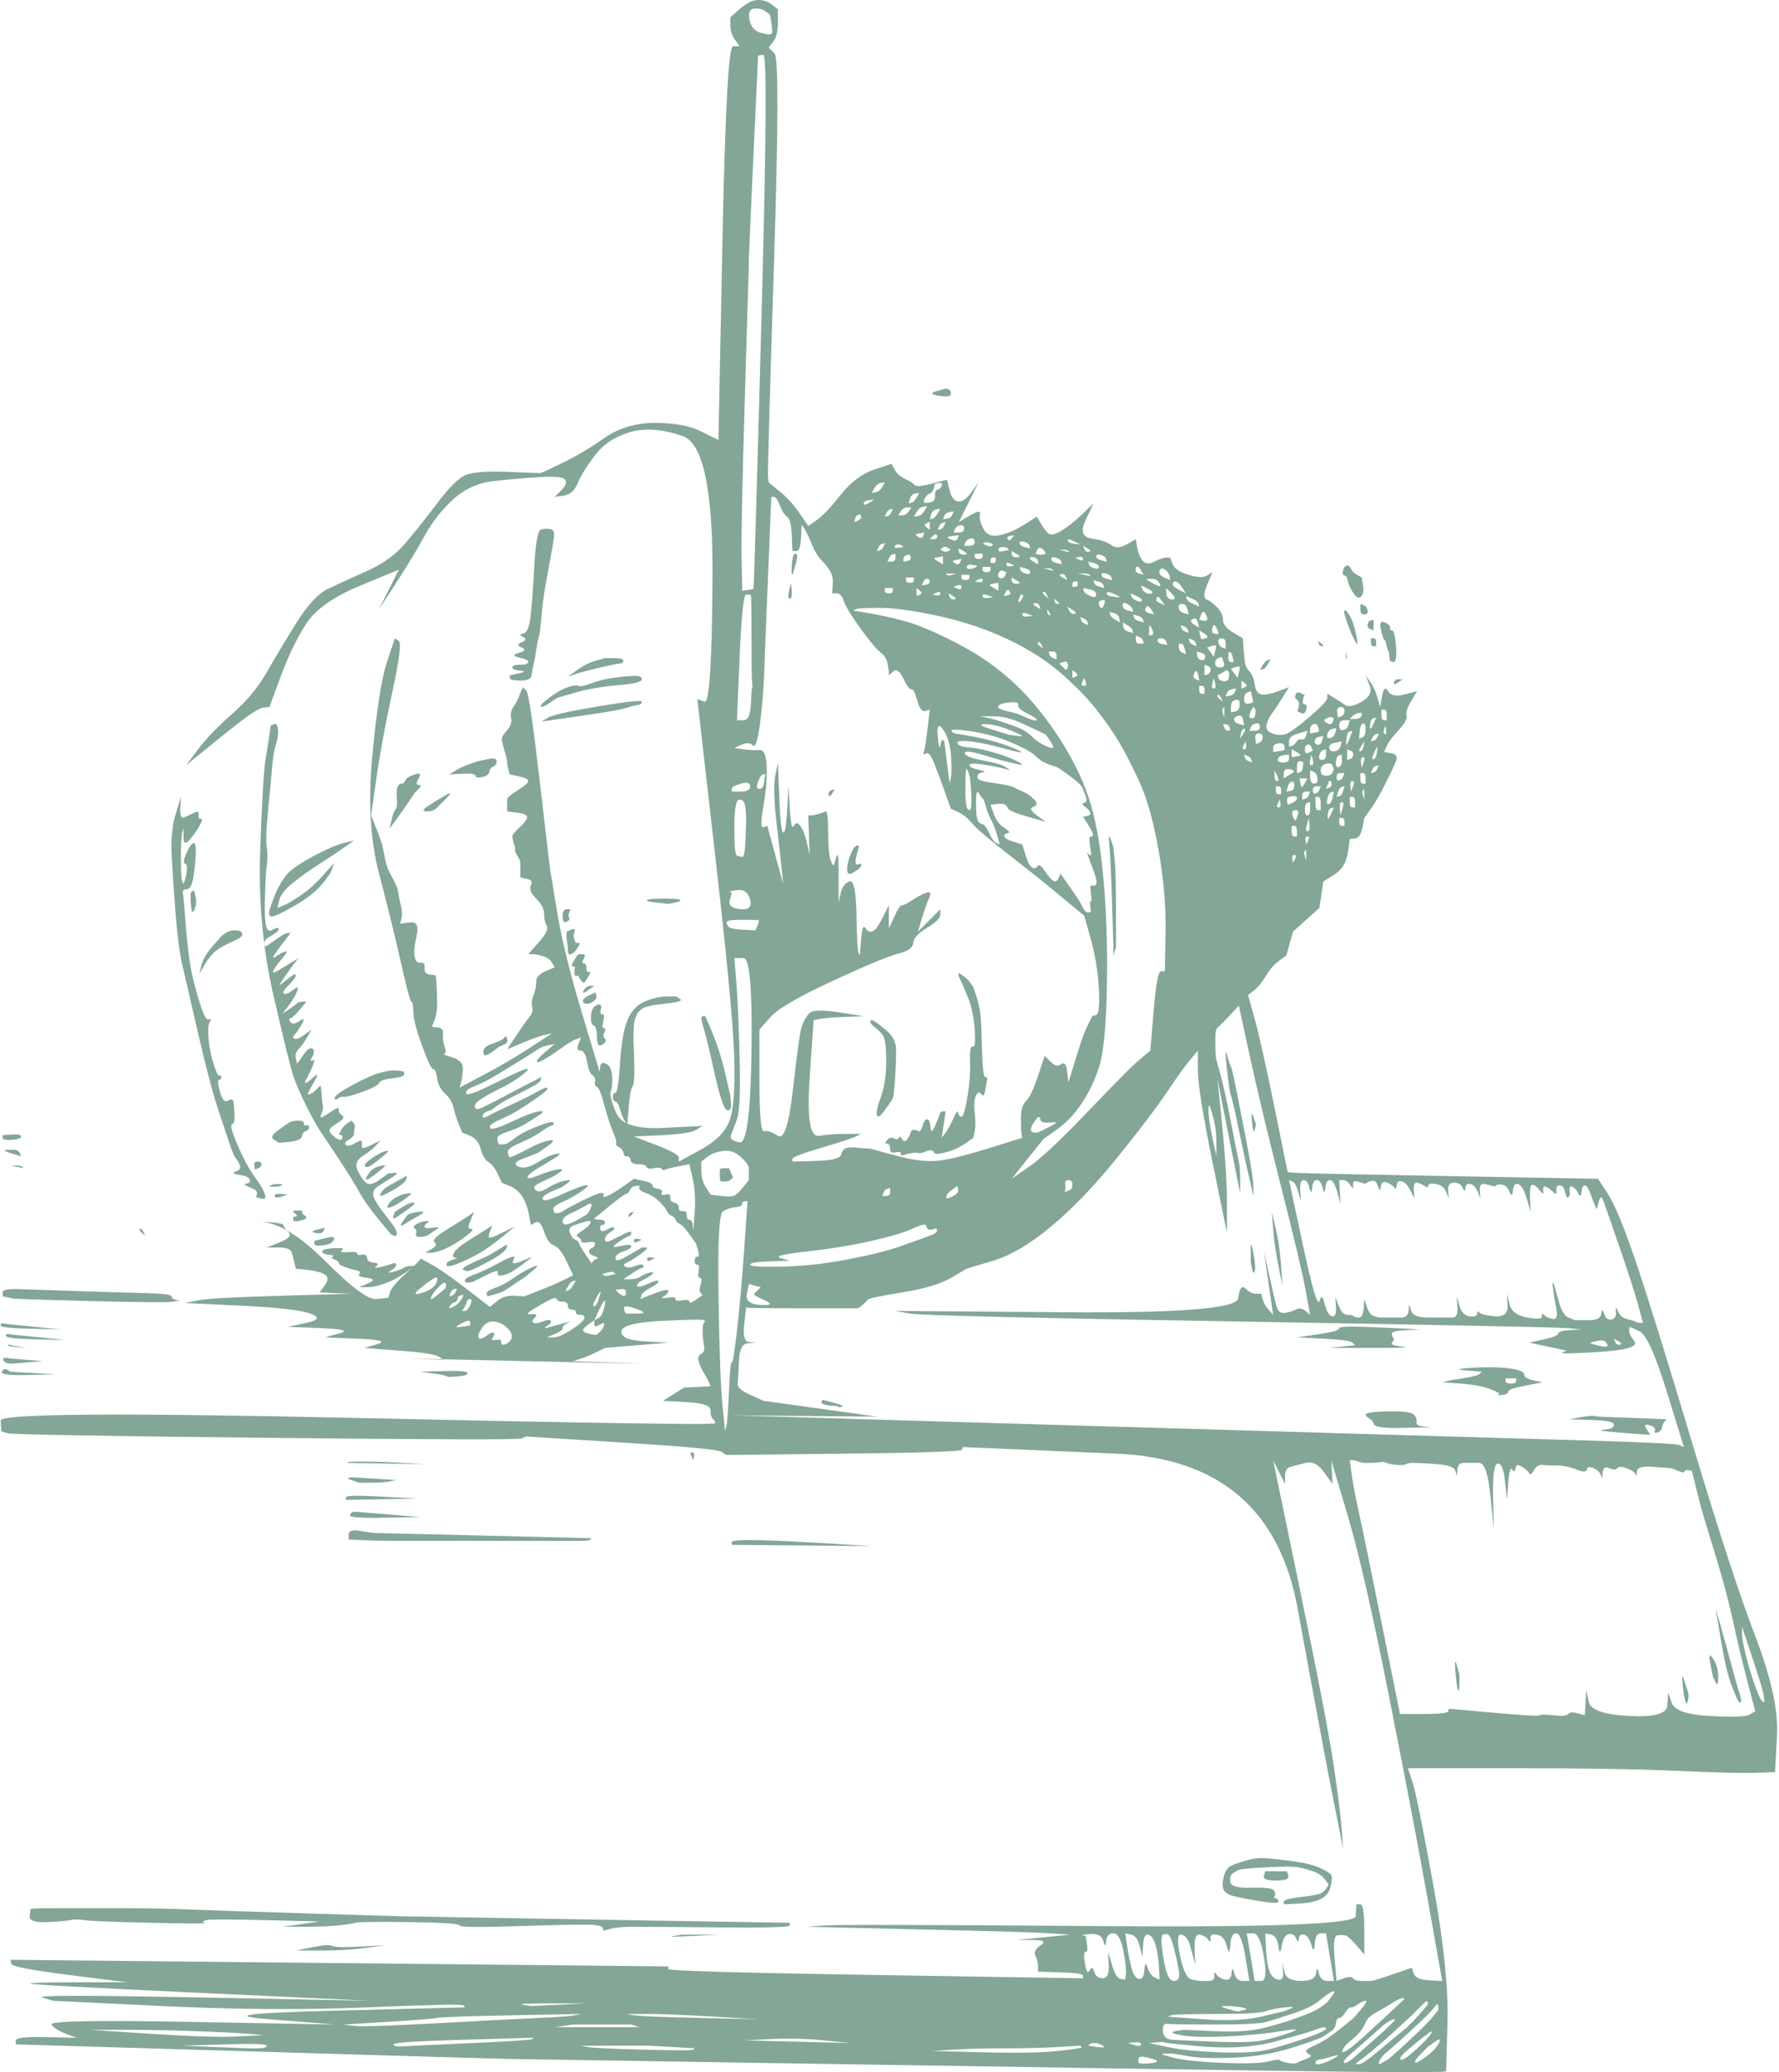 <?xml version="1.0" encoding="UTF-8" standalone="no"?><svg xmlns="http://www.w3.org/2000/svg" xmlns:xlink="http://www.w3.org/1999/xlink" fill="#83a697" height="784" preserveAspectRatio="xMidYMid meet" version="1" viewBox="12.0 10.5 673.5 784.0" width="673.5" zoomAndPan="magnify"><g fill-rule="evenodd" id="change1_1" stroke-width="0"><path d="m12.25 512q-0.25-1 1.25-0.75l1.5 0.25 10 1 10 1-11.25-0.25q-11.25-0.25-11.5-1.25z" fill="inherit"/><path d="m12.75 529.5q0.75-1.5 2-0.75l1.25 0.75 8.5 0.5 8.5 0.5-10.5 0.25q-10.5 0.25-9.75-1.25z" fill="inherit"/><path d="m299 10.5q3 0 5.25 1.75l2.25 1.75v5q0 5-1.75 7.25l-1.75 2.25 2.25 2.25q2.25 2.25-0.25 80.25t-2.25 80l0.25 2 4.25 3.5q4.25 3.5 7.5 8.25l3.25 4.75 3.25-2.25q3.25-2.25 9-9.5t12.5-9.5l6.75-2.25 1.25 2.25q1.25 2.25 4 3.5t3.5 2.25 6.5-0.5l5.75-1.5 1 4q1 4 3.25 4.25t5-3.5l2.75-3.75-2.5 5q-2.5 5-3.75 7.5l-1.25 2.5 4.25-2.5q4.25-2.5 3.75-0.5t1.25 5.5 6.25 2.5 9.25-4l4.75-3 1.5 2.5q1.5 2.5 2.75 3.75t4.75-0.75 8-6.25l4.5-4.25-3 6.25q-3 6.25 2.25 7t7.5 2.5 5.75-0.25l3.5-2 0.5 3q0.5 3 2 5t4.5 0.5 4.5-1.5h1.5l1 2.5q1 2.5 6 4t7 0.25l2-1.25-2 4.75q-2 4.75-0.25 5.5t4 3 2.25 4.75 3.75 4.75l3.75 2.25 0.25 3.25q0.25 3.25 0.5 5.5t1.75 3.75 2 5 2.75 3.75 6.25-1.25l4-1.5-2.5 4q-2.5 4-4 6t-2 4.25 2.25 3.25 5 0.25 9-6.5 6.75-7.25v-1.5l2.5 1.5q2.5 1.5 4.25 2.75t6.25-1.25 3-6.25l-1.5-3.75 1.75 2.5q1.75 2.5 2.75 6l1 3.5 0.75-4.25q0.75-4.25 2.25-1.75t6.25 1.25l4.75-1.25-2.25 3.75q-2.25 3.75-1.75 5.5t-3 5.5-4.5 6l-1 2.25 2.75 0.5q2.75 0.5 1.75 3t-4 8.5-5.5 9.5l-2.5 3.5-0.75 3.75q-0.75 3.75-2.75 4l-2 0.25-0.5 3.75q-0.5 3.75-1.75 6t-4.5 4.25l-3.25 2-0.75 5-0.75 5-5 4.5-5 4.5-1.25 4.5-1.25 4.5-2.75 2q-2.75 2-5 5.75t-4.5 5.5l-2.25 1.75 2.5 9q2.5 9 7.5 33.5l5 24.5 3.25 0.25q3.25 0.25 58.75 1.25l55.5 1 3.75 5.75q3.75 5.75 10.25 24.75t21.5 69 24 73.5 8.25 37.5l-0.75 14-7.5 0.25q-7.5 0.25-30-0.75t-62-1h-39.5l1.75 5.25q1.75 5.25 7.75 38.25t5.5 52l-0.5 19-0.25 0.25q-0.25 0.25-19.25 0.25t-176.5-2.5-159.5-2.5-94-2.75l-92-2.75v-1.5q0-1.5 11.5-1.25l11.5 0.25-4-1.5q-4-1.5-5.5-3.5t53-1l54.5 1-25-2q-25-2 24.5-3.25l49.5-1.25-0.5-0.75q-0.5-0.75-36.5 0.75t-77.5-0.5l-41.5-2-4-1.25q-4-1.25 60 0l64 1.25-64.5-3q-64.5-3-64-3.5t18.5-0.5h18l-21.75-2.75q-21.75-2.75-22-4.25l-0.25-1.5 124.5 1.25 124.5 1.25v1q0 1 78.5 2.25l78.5 1.25v-1q0-1-8.5-1.25l-8.5-0.25v-2q0-2-1-4t2-4-3-2h-6l10-1 10-1-7-0.5q-7-0.5-50-1.5l-43-1 7.5-0.5q7.5-0.5 104 0.25t96.75-3.75l0.25-4.5h1.5q1.5 0 1.5 9.5v9.5l-3-3.5q-3-3.5-4.25-3.75t-3 0-1 8.75l0.75 8.5 2.75-1q2.75-1 3.5 0t3.25 1 3.5 0 8.25-2.5l7.25-2.5 0.75 2.25q0.75 2.25 5.75 2.5l5 0.25-5.25-29.5q-5.25-29.5-14.75-77.5t-15.75-69l-6.25-21 0.25 4.5 0.25 4.5-3.25-4.5q-3.25-4.5-7-3.5t-5.75 1.5-2 3.5v3l-2.25-4.5-2.25-4.5 10.25 49.5q10.25 49.5 12.75 66.5t3 24l0.5 7-3.5-17.5q-3.5-17.5-13.75-73.5t-68.5-58.5l-58.25-2.5-0.25 1q-0.25 1-44.75 1.5l-44.5 0.5-2-1.25q-2-1.25-38-3.5l-36-2.25-1.5 0.75q-1.5 0.75-97-0.25t-97.75-1.75l-2.25-0.75-0.25-4q-0.25-4 135.25-1t135.25 2l-0.25-1-0.75-0.75q-0.75-0.75-0.75-3.25t-9-3l-9-0.5 4-2.5 4-2.5 5-0.25 5-0.25-0.5-1.25q-0.5-1.25-2-3.75t-2-4.5 1-2.75 1-3.5-0.5-5.25 0.5-3l0.5-0.5-0.5-0.5q-0.5-0.5-15.75 0.25t-15.5 4 8.75 3.75l9 0.5-12 1-12 1-3 1.5q-3 1.5-6 2.5l-3 1 13.5 0.5 13.5 0.5-44.5-1-44.5-1 6.5 0.25 6.5 0.25-2-1.25q-2-1.25-15-2.25l-13-1 5-1.5q5-1.5-7.5-2l-12.5-0.5 5.5-1.5q5.5-1.5-7-2l-12.5-0.5 7-1.5q7-1.5 1.5-3.5t-26.5-3l-21-1 5-1q5-1 31.5-1.75l26.5-0.75-6-0.25-6-0.25 2-2.75q2-2.75 0-4t-6.5-1.75l-4.5-0.5-0.5-2q-0.5-2-1-4t-5-2h-4.5l5-2q5-2 3.25-3.75t-2-2.75-9.75-1.25l-9.5-0.25 10.25 0.25q10.25 0.25 25 15t19.25 14.25l4.5-0.5 0.75-2.25q0.75-2.25 6.25-7.25t5.25-5.25l-0.25-0.25 4.5 2.5q4.5 2.5 13.25 9.25l8.75 6.75 2.75-2.25q2.75-2.25 6.5-2l3.75 0.25 5.75-2.25q5.75-2.25 9.25-4l3.5-1.75-2.5-5.25q-2.5-5.25-4.75-6t-3.75-5.25-3.25-3.5l-1.75 1-0.75-4q-0.75-4-2.5-6.75t-4.75-4l-3-1.25-1.5-3.25q-1.5-3.25-3.5-4.5t-3-5-4-5l-3-1.25-1.25-3q-1.25-3-2-6.25t-3.25-5.5-3-5.75-1.5-3.5-4.25-9-3.25-12.5-0.75-4-4-15-8.25-33.5-2.5-45 5.5-35l3-9 1.5 1q1.5 1-2.5 19.5t-6 32.5l-2 14 2 5q2 5 2.5 7.5t1 5 2.5 6 2.25 5.5 1 5 0.25 5l-0.5 2 3.75-0.5q3.75-0.5 2.5 5t-0.75 8 2.25 2.25 1.5 2 2 2.5l2.25 0.25 0.25 3.25q0.25 3.25 0.25 7.25t-1 6.5l-1 2.5 2.25 0.25q2.25 0.25 2 2.5t0.5 4.5 0.25 2.75l-0.5 0.5 3.75 1.25q3.75 1.25 3.5 4.5t-0.75 5l-0.5 1.75 9-4.75q9-4.75 17.5-10.25l8.5-5.5-2.5 0.5q-2.5 0.5-8.5 3l-6 2.5 3.5-5.25q3.5-5.25 5-7t1-3.75 0.5-4.5 1-5 3.5-4l3.5-1.5-1-1.75q-1-1.75-3.5-2.5t-4-0.75h-1.5l4-4.5q4-4.5 3-6.25t-1-4.5-3-5.75-2-5-1.5-2.5l-2.5-0.5v-2.25q0-2.25 0-3.25t-1-2.5-1-2.5v-1l-0.5-1.5q-0.5-1.5-0.5-2.5t2.5-3.25 3-3.75-3.5-2l-4-0.5v-1.75q0-1.75 0-2.75t4-3.5 4-3.5-3.5-1.75l-3.5-0.75-0.5-1.75q-0.5-1.75-0.5-2.75t-0.5-2.75l-0.5-1.75-0.5-1.75q-0.5-1.75-0.5-2.75t2-3.25 1.5-4.5 1-4.5 2-3.75 1-2.5l0.5-1 1.25 1.25q1.25 1.25 5 33.5t4 34 2.75 16.75 9.25 37.5l6.75 22.5 0.25-2q0.25-2 2.25-1t2.25 4.75-0.5 5.5 2 8.25 17.75 5.75l15-0.75-2.5 1.5q-2.5 1.5-13 2l-10.5 0.5 8.5 3.25q8.5 3.25 8.5 4.75v1.5l8.25-4.5q8.25-4.5 10.75-10.5t2-24-7.25-77l-6.75-59 2.75 1q2.75 1 3-47.75t-11.25-52.75-20-1.5-13.25 8.75-6.5 10.5-5.25 4.75l-3.5 0.5 2.5-2.5q2.5-2.5 1.5-4t-9.5-1-17.5 1.5-15.5 7-10.75 13.75-10.75 17.75l-6.5 10 3.75-7.5 3.75-7.5-15 6.25q-15 6.25-20.25 14.5t-9.5 19.75l-4.25 11.5-2.5 0.25q-2.5 0.25-15.75 11l-13.25 10.75 4.5-6q4.5-6 12.75-13.25t13-15.5 11.25-18.75 12.25-13.25 14.75-6.75 14.5-10.5 11.75-14.75 10-10.5 16.25-1.75 13 0.5 8.25-3.75 16-9.5 19.25-5.75 17.5 3.25l6.5 3.25 1.5-74.5q1.5-74.5 4-74.5h2.5l-1.75-2.5q-1.75-2.5-1.75-5.5v-3l3.75-3.25q3.75-3.25 6.75-3.25zm-240 768q13 0 27 0.5t20 1l6 0.5-10 0.5q-10 0.5-33-1l-23-1.5h13zm38 5.5q16-0.5 16 0.5t-3.5 1h-3.5l-12.5-0.5-12.5-0.5 16-0.5zm109-11l26-0.5-2.5 0.5q-2.5 0.5-13.5 1t-38.5 2-31.5 1l-4-0.5 16.5-1q16.5-1 19-1.5t28.5-1zm-18.5 9.25l26.5-0.75-0.5 0.5q-0.5 0.5-22.5 1.5l-22 1-4 0.25q-4 0.25-4-0.75t26.5-1.75zm-11.75-287.75q2.25-1.5 1.75 0.5t-2.5 3.25-4.5 1.75 0.25-1.75l2.75-2.25 2.25-1.5zm2.5 2.75q2.25-2.25 2.5-1t-0.25 1.75l-0.5 0.5-2.75 2.25q-2.75 2.25-2 0.5t3-4zm8.5 3.25q1.25-0.5 0 1.5t-3.25 3-1.25-0.25 1.75-1.5 1.25-1.25l0.25-1 1.25-0.5zm-2.75-2.25l1-0.25-0.5 1.25q-0.5 1.25-1.5 1.5l-1 0.25 0.5-1.25q0.5-1.25 1.5-1.5zm5 12q1-0.25 1 0.75v1l-3.25 0.5q-3.25 0.5-1-0.75t3.25-1.5zm-0.25-7.25q0.25-1 1.25-1t0 2.25-2 2.25h-1l0.75-1.25q0.75-1.25 1-2.25zm41.25-99.25l2-0.75-1 2.5q-1 2.5 0.75 2.5t2.5 4.25 2 5 1 2.5 0.75 2 2.75 6.75 3.25 10 1.25 4.5 1 1.5 1.75 2l0.5 1.5h1q1 0 1.25 1.5t3 1.5 3 1 2.75 0.5 3 0.25 1.5 0.25 5-1.25l4-0.75 1.25 5.5q1.25 5.5 0.75 12.5l-0.5 7-0.25-2q-0.25-2-1.25-2t-1-1.75-1.5-1.5-1.5-1.25-1.75-2-1.5-2-1.75-1-1.5-0.75-1.5-1.5-2-1.25-3.5-1.75l-3.5-0.75-3.5 2.5q-3.5 2.5-6 3.75t-2 0-1.5-0.75-7 3-6.5 3.5-2.5 1h-1l-0.5-1.25q-0.5-1.25 3.5-3t7.5-4.25 1-2-9 3.5-7 1.75 3.5-3l4-1.75 2-1.5q2-1.5-1.25-0.75t-6 2.5-4 1.5-1.5-1.25 3.75-2.75 6-3.25-1-1-7.25 2.25-4 0.5 7.25-5.25 4-3.5-7 3-6.25 2.25-2.5-1.25 2.5-2 4.5-1.75l1.75-0.75 3.5-2.5q3.5-2.5 0.5-2t-7.25 2.75-6 3-2 0.5-0.5-1.75 4.5-3.5 8-4.25 4.25-2.5 0.5-1-6.25 1.5-8.5 4.5-4.25 2.25h-1.5l-0.25-0.25q-0.25-0.25-0.5-1.75t3.75-2.75 6.5-2.75 5.5-3.5 0-1.5-10.5 4-8 2.25 3.5-3 6.5-3.25 7.25-4.75 4.5-4-3.75 1.25-10 5-8.75 4.25-2 0 1.75-1.75l1.5-0.5 2-1.5q2-1.5 7-4t7.25-3.75 2.5-2.25l0.25-1-2.5 1.25q-2.5 1.25-11 5.75t-10 5-1.75-0.75 2.5-3 7.75-4.25 8-5 1-2-12 5.5-10.5 3.75 2.5-2.5l3-1.25 2-1q2-1 9.75-5.75t9.5-6 4.25-1.75l2.5-0.5-3.25 2.75q-3.25 2.75-3.5 3.75t2.5-0.5 6.5-4.25 5.75-3.5zm-31.5 106.75q2.5 0 4.75 1.75t2.5 3.5-1.75 3-2.25-0.25-0.5-1.25-1.75 0.25h-1.5l0.75-1.25q0.75-1.25 0-1.5t-2.75 1.25-2.75 0.75 1-3.5 4.25-2.75zm22 258h13.5l-10.5 0.5-10.5 0.5-3-0.5q-3-0.5 10.5-0.5zm-1.25-265.75q3.25-1.75 3.5-0.75t2.25 1 2 1.5 1.5 1.5 1.5 1 1.75 1 1.5 1.25-4.75 4.25-7 3h-2.5l3-1.25q3-1.25 3-2.25t1.5-1.75l1.5-0.75-2 0.5q-2 0.5-5.5 1.5t-1.5-0.25 1.5-2-3 0.25-3.5 0.5 0.5-2-1.25-1.25 0-1.5 6-3.5zm20.75 273.75h11l1.5 0.5 1.5 0.5h-32l3.5-0.5 3.5-0.5h11zm-6-310q2.5-1.5 1.75 0.75t-2 3l-1.25 0.75-2.25 1.25q-2.25 1.25-3.75 1.5t-1.5-1.25 3.25-3 5.75-3zm-5 28.75l1-0.25-1 1.75q-1 1.75-2 2l-1 0.25 1-1.75q1-1.75 2-2zm4.5-22.5q2.5-0.75 2 0.5t-3.25 3-1.5 2.25 1.25 1.5 2.75 0.5 2.5 0.75-1.25 1.5-1 1.25 2 1.75 1 1-1.5 1l-0.5 0.75-2.25-3.25q-2.25-3.25-2.5-4.25t-1.5-1.5-2-2.5 1.25-2.75l2-0.75 2.5-0.75zm0.75 39.25l2.75-2v1.5q0 1.5 2 0.25t1.75 0-1.5 2.5l-1.25 1.25h-1q-1 0-3.25-0.75t0.5-2.75zm9.75 272.5q12 0 13 0t9.5 0.5l8.5 0.5-0.5 0.5q-0.5 0.5-19 0t-21-1l-2.5-0.5h12zm-5-285l0.5-0.5-0.75 2.75q-0.75 2.75-1.75 3t0.25-2.25 1.75-3zm13.5-40.25l1.5-0.25v1q0 1 2.75 2t5 3.25 2.75 3.5 1.75 1.75 1.5 1.5 1.5 1.5 3.75 4l2.5 3.5 0.75 2.5q0.75 2.5-0.25 2.5t-1 1.5 1 1.5 0.5 2.5 0.5 2.5 0.25 2.5 0 3.25l0.75 0.75-2.5 1.75q-2.5 1.75-2.5 0.75t-2.75-0.5-2.5-0.5-3-0.5-1.5-0.5 1.75-2-3.5 0.25-5.25 2l-1.75 0.75 0.25-1.25q0.25-1.25 3.5-3t3-2.5-4 1-4 0.75 2.25-2.25 3.5-2.25-1-0.5-3.5 1.5-4 1h-2.5l3-2q3-2 4-2.25t0.5-1-3 0.25-3.75 0.25 0.5-1.5 5.25-3.25 2-2.5h-1.5l-2.5 1.5q-2.5 1.5-5 2.75t-2.5-0.25 3-2.5 3-2-4.25 0-1-1.25 4.25-2.5 1-1.25-2.5 0.25-5 2.5-2.5-0.25 2-2.75 1.5-1.75-2.75 0.75-2.5-0.25 0.75-1.5 1-1-1.75-1-2-0.25l-0.25-0.25 5.5-4.5q5.5-4.5 6.5-4.75t1.5-1.5 2-1.5zm-11.75 43.5q0.75-0.75 0 2.5t-2.25 4l-1.5 0.75 1.5-3.25q1.5-3.25 2.25-4zm1.25-10.75q2-0.5 2.5 0l0.5 0.5-2 0.5q-2 0.5-2.5 0l-0.5-0.5 2-0.5zm5 6.25q2-0.25 2 1.25t-1 1.25-2-1.25l-1-1 2-0.25zm1.25 7.25q-0.25-1.5 4.75 0.25t0.5 1.75h-4.5l-0.25-0.25q-0.25-0.25-0.5-1.75zm8.75 267q8 0 25 1l17 1-22-0.5q-22-0.5-25-1l-3-0.5h8zm28.5-326.5q3.5-0.5 6 1.5t3.25 3.25l0.75 1.25v5l-2 2.5q-2 2.5-3.25 3.25t-5.25 0.25l-4-0.5-1.75-2.75q-1.75-2.75-1.75-6.25v-3.5l2.25-1.75q2.25-1.75 5.75-2.25zm7.5 20q0-1 1-1h1l-1.25 18q-1.25 18-2.75 31t-2 12-1 10.5-1 13.5l-0.5 2-1-10q-1-10-1.5-41t1.75-32.25 4.75-1.5 2.5-1.25zm-1.5-118.75q3.5-0.25 4.5 3.75t-3.75 3.5-4-3.25l0.75-2.75-0.5-0.5q-0.5-0.5 3-0.75zm2 11.25q5.5 0 5.75 0.25t-0.5 2l-0.75 1.75-5-0.25q-5-0.25-5.5-1.5l-0.5-1.25 0.5-0.5q0.5-0.5 6-0.5zm-2.75 23.5l-0.75-9h3.5q3.5 0 3 35.25t-4.5 34.5-3.25-2.75l0.75-2 1.5-4q1.5-4 1-23.5t-1.25-28.5zm1.75-75q3.5-1 3.5 1t-3.5 2h-3.5v-1q0-1 3.5-2zm185.25 87.5l3.25-3.5 4.25 19.5q4.25 19.5 11.75 49t9.25 39l1.75 9.5-1.75-1.5q-1.75-1.5-3.75-0.5t-4.25 1.25-3-2.5-2.75-11.75l-2-9 1.75 12 1.75 12-1.75-2q-1.75-2-2.25-4l-0.5-2h-2q-2 0-4-2t-2.75 3.75-65.25 5.25l-64.5-0.5 5.5 1q5.5 1 124 3t124.5 2.5l6 0.5-4.5 0.25q-4.5 0.25-4.5 1.25t-5.5 2.25l-5.5 1.25 7 1.5 7 1.5-1.5 0.75q-1.5 0.75 14-0.25t13.25-4-2-4.25l0.25-1.25 3.75 1.75q3.75 1.75 10.25 22.75l6.5 21-1.75-0.75q-1.75-0.75-35.75-1.75t-34.5-1-144.5-4.25l-144-4.25 27.5 0.25 27.5 0.25-21.5-3-21.5-3-5-2.25q-5-2.25-4.75-4.25t0.5-8.5 3.25-6.75l3-0.25-2.5-0.25q-2.5-0.25-1.75-6.75l0.75-6.5 0.25 0.25q0.25 0.25 21.25 0.25h21l1.5-1.25q1.5-1.25 2-2t13-2.75 18.5-5.5l6-3.5 10-3q10-3 22-13t24.75-25.75 19-25 9-12.5l2.75-3.25v7.5q0 7.5 5.5 34.5l5.5 27v-12q0-12-2.75-38t-1-27.5 5-5zm-172.75-196q1 0 2.25 3.25t2.75 4.25 1.75 7l0.25 6h1.5q1.5 0 1.75-5l0.25-5 1 1.5q1 1.5 2.75 5.75t4 6.5 3.25 4.25 0.75 5l-0.25 3h1.75q1.75 0 2.75 3t6.25 10.25 7.5 9 2.75 4.25 0.5 3.5v1l1.75-1.5q1.75-1.5 3.75 2.75t3 4 2.25 4.25 3 4l1.75-0.5-0.75 6.5q-0.75 6.5-1.25 8.5l-0.5 2 1.25-0.5q1.25-0.5 3 4t4 10.75l2.25 6.25 2.75 1.25q2.75 1.25 5.25 4.25t13.75 11.75 14.25 11.25 8.75 7.25l5.75 4.75 2.5 9q2.5 9 3 18.5t-1 10l-1.5 0.5-1.5 3q-1.5 3-2.5 6t-3 9.5l-2 6.5-0.5-4q-0.5-4-2-3t-2.5 0.5-2.25-1.75-1.5-1.5l-0.25-0.25-2.5 7.5q-2.5 7.5-4.5 9.5t-2 6.5 0.25 6l0.25 1.5-12 3.75q-12 3.75-18.5 4.75t-15.25-1.25-10.25-2.75-3-0.5-3.25-0.25-3.75 0-2.5 2.5-9.5 2.5l-9 0.25v-1q0-1 11-4.25t13-4.25l2-1h-5.5q-5.5 0-10.5 0.75t-3.5-21.5l1.5-22.25 2.5-0.5q2.5-0.5 9.5-0.75l7-0.25-9.5-1.5q-9.5-1.5-11.25 0.5t-2.75 5-3.25 23.25-5.75 18-5.25-1.75-1.75-19v-19.5l4.25-4.75q4.25-4.75 23.75-13.75t24.75-10.25 5.5-4 5.25-5.75 5-5v-2l-2.75 2.75q-2.75 2.75-4.25 4.25l-1.5 1.5 1.5-5q1.5-5 2.75-7.75t-1-2-5.25 2.75-4 2-3 4.5-2 4 0-4.5v-4l-2 4q-2 4-3 5t-2 1-2-1.5-1.5 4.5l-0.5 6-0.5-1q-0.5-1-0.75-14.5t-2.75-12.5-3.25 4.5l-0.75 3.5v-9.5q0-9.5-0.5-8.5l-0.5 1-0.5 2q-0.5 2-1.5-1t-1-11-1-7.5-2.75 1-2.75 0.5h-1l0.25 7.5 0.25 7.5-1-4.5q-1-4.5-2.5-6.5t-2.5 0-1.5-6.5l-0.5-8.5-0.5 9q-0.5 9-1.5 8.5t-1.5-13.5l-0.5-13-1 5q-1 5 0.5 18t2 18l0.5 5-3-11-3-11-1.5 0.5q-1.5 0.5 0-8t1.25-15-2.75-6.25-6-0.25l-3.5-0.5 2.75-1.25q2.75-1.25 4.25 0.25t2.75-8.5 1.5-17.5 1.5-37.75l1.25-30.25h1zm-15 125q0-10.5 2-10.5t2.25 3.5l0.25 3.5-0.25 7.5q-0.25 7.5-1.25 7.25l-1-0.25-1-0.25q-1-0.25-1-10.75zm4.5-88h1.5l0.25 0.25q0.25 0.25 0.25 15.75t0.25 17.25 0 2-0.5 6.25-2.75 6h-2.5l1-23.75q1-23.75 2.5-23.75zm6.5-204.25q2-0.25-0.75 100.75t-3 101.25-2.25 0.5l-2 0.25-0.25-12q-0.25-12 1.25-61.5t1.5-50 0-2 1.75-39.25l1.75-37.75 2-0.25zm-6.25 468.75q0.75-4 1-3.75t2.25 0.75l2 0.5-1 1q-1 1-1.5 1.5t4 2.5-1.5 1.75-5.25-4.25zm9.25 282q10-0.5 20 0.5l10 1-20-0.5-20-0.5 10-0.5zm-6.5-768.25q2.5-0.25 4.25 1l1.75 1.25 0.5 3q0.5 3 0.25 4t-4 0-4.5-5 1.75-4.25zm60.25 461.5q4.75-2.25 5-0.75t1.75 1.25l1.5-0.25 0.25-0.25q0.25-0.25 0.5 0.75t-3.25 2.25-10.5 3.75-20 5-25 2.75-12-0.75 7.5-1.25l7.5-0.25-3.5-1q-3.5-1 10-2.5t24.5-4 15.75-4.75zm-56.75-171.75h1l-0.25 0.25q-0.25 0.25-0.5 2.75t-1.75 2.5-0.5-2.75 2-2.75zm36-98.25q1-0.25 1 0.75t-1.25 1.5l-1.25 0.5 0.25-1.25q0.25-1.25 1.25-1.5zm8 35.25q8 0 22 3t26.25 8.75 20.75 13.25 13.5 14 8 11.5 7.5 14.5 7.5 26 2.75 31.5l-0.25 15h-1.5q-1.5 0-2.75 15l-1.25 15-3 2.5q-3 2.5-6.5 6t-16.75 17.25-19.75 18.25l-6.5 4.5 6-7.5 6-7.5 5.25-3.75q5.25-3.75 9.25-9.75t6.5-13.5 3-28.5-1-40-5-31-11.5-24.5-17.25-21.25-21.75-15.25-20-8.5-13.5-3l-6-1 1-0.5q1-0.5 9-0.5zm-4-40.75l2-0.25-2 1.25q-2 1.25-2 0.25t2-1.25zm4.5-6.5l1.5-0.25-1 1.75q-1 1.75-2.5 2l-1.5 0.25 1-1.75q1-1.75 2.5-2zm0.5 23l1-0.25-0.5 1.25q-0.5 1.25-1.5 1.5l-1 0.25 0.5-1.25q0.5-1.25 1.5-1.5zm2 244l1-0.25v1.5q0 1.5-1.5 1.5h-1.5l0.5-1.25q0.5-1.25 1.5-1.5zm1-257l1-0.25-0.5 1.25q-0.5 1.25-1.5 1.5l-1 0.25 0.5-1.25q0.5-1.25 1.5-1.5zm-2 30.75v-1h3v1q0 1-1.5 1t-1.5-1zm3-13.75l1-0.25v1.5q0 1.5-1.5 1.5h-1.5l0.5-1.25q0.5-1.25 1.5-1.5zm2-3.75q1 0 1.5 0.5l0.5 0.5-1.75 0.25q-1.75 0.25-1.5-0.5t1.25-0.75zm3.5-14h1.5l-1 1.5q-1 1.5-2.5 1.5h-1.5l1-1.5q1-1.5 2.5-1.5zm-0.25 18q1.25-0.5 1.5 0.75t-1.25 1.5l-1.5 0.25v-1q0-1 1.25-1.5zm-0.25 9.5v-1h3v1q0 1-1.5 1t-1.5-1zm3.5-32.75l1.5-0.25-1 1.75q-1 1.75-2 2l-1 0.25 0.5-1.75q0.5-1.75 2-2zm3 5l1.5-0.25-1 1.75q-1 1.75-2.5 2l-1.5 0.25 1-1.75q1-1.75 2.5-2zm-1 10l1.5-0.25-0.5 1.25q-0.5 1.25-1.75 0.5t-1-1 1.75-0.5zm-1.5 22.25v-1.5l1.25 1q1.25 1 0 1.5l-1.25 0.5v-1.5zm8.5-41.25q1.5-0.25 1 1t-1.5 1.5-1 2-0.5 2.25-2.5 0.75-1-1.5 2-2 1.5-2l0.5-1.75 1.5-0.25zm-4.75 15.25l1.25-0.5v3l-1.25-1q-1.25-1 0-1.5zm0.25 21q1 0 1 1t-1.5 1.25l-1.5 0.25 0.5-1.25q0.5-1.25 1.5-1.25zm3.5-26.25l1.5-0.25-1 1.75q-1 1.75-2 2l-1 0.25 0.5-1.75q0.5-1.75 2-2zm-1.25 10q1.25-1.25 1.5 0t-1.25 1.25h-1.5l1.25-1.25zm2.25 8l1.5-0.25v3l-1.75-1q-1.75-1-1.5-1.25t1.75-0.5zm-1 13.5q1.5-0.75 1.5 0.25t-1.5 0.75l-1.5-0.25 1.5-0.75zm46 550.25l8.5-0.5 0.5 0.5q0.5 0.5-9 1.5t-28.5 0.5l-19-0.5 8-0.5q8-0.5 19.5-0.5t20-0.5zm-45.5-496q-0.5-6 2-2.5t3 9.5 0 8.5l-0.5 2.5-1-8-1-8-0.5-0.5q-0.5-0.5-1 2t-1-3.5zm2-80.75l1-0.25-0.5 1.25q-0.5 1.25-1.5 1.5l-1 0.25 0.5-1.25q0.5-1.25 1.5-1.5zm-0.25 9.5q0.75-0.75 2 0l1.25 0.75-1 0.5q-1 0.5-2 0l-1-0.5 0.75-0.75zm2.75-13.5l1.5-0.25-0.5 1.25q-0.5 1.25-2 1.5l-1.5 0.25 0.5-1.25q0.5-1.25 2-1.5zm2.75 255q0.25-0.25 0.5 1.25t-2.25 2.75-2.25 0 2-2.5l1.75-1.25 0.25-0.25zm-1.25-246l2-0.25-0.5 1.25q-0.5 1.25-2.25 0.5t-1.5-1 2.25-0.5zm-1 14.25h2l-1.5 0.5q-1.5 0.5-2 0l-0.5-0.5h2zm-0.5 8.75l-0.5-1.25 1.75 1q1.75 1 0.5 1.25t-1.75-1zm3-14l1.5-0.25-0.5 1.25q-0.5 1.25-1.75 0.5t-1-1 1.75-0.5zm-2.25 64.75q-0.25-1 7.75 0.25t15 4.25 9 5 4.5 3 3 1 4 2.5 4.75 3.75l1.25 1.25 1.25 3q1.25 3-0.25 3.25t0.25 1.5 2 2.25-1.25 1.25l-1.5 0.25 1.75 2.75q1.75 2.75 2 3.75t-0.75 1-0.25 4-0.25 3l-1-1 0.5 1.5q0.5 1.5 2 5.5t1 5-1.5 0.5-0.5 3 0 3-0.25 1.75l0.25 2.25-1 0.25q-1 0.25-2.25-2.25t-3.75-6-3.5-5l-1-1.5-0.75 1.75q-0.75 1.75-2 1t-3.25-3.75-2.75-1.75-2 0.5-2.5-4.75l-1.25-4-3.25-1q-3.25-1-3.5-2t1.25-1.25-1.25-2-4-5.25l-1.25-3.5 2-0.25q2-0.25 3 0t1.5 1.5 7.5 3.25l7 2-3.5-2.5q-3.5-2.5-1.25-3.25t0.25-2.75-3.75-2.75-3.75-1.75-8-1.75-6-2.25 2-1.75-1.5-1-3.5-1.75 5-0.25 7.75 1.5l2.75 0.75-1.75-1.25q-1.75-1.25-8.5-2.5t-7-2.75 7.25 0.75 12 3.25 0.5-1-9.5-3.5-9-1.75-4-1.5 4.5-0.75 13.25 2.75 6 1-6.75-2.75-9.5-2.5-7.25-1.25-2.5-1.25zm3.25-77.75q1.5-0.25 1.5 1.25t-2 1.5h-2l0.5-1.25q0.5-1.25 2-1.5zm-1 22.75q1.5-0.5 1.5 0.5t-0.5 1-1.5-0.5l-1-0.5 1.5-0.5zm0.5-13v-1l1.75 1q1.75 1 1 1.25t-1.75 0-1-1.25zm1 10v-1h3v1q0 1-1.5 1t-1.5-1zm3.5-14.75q1.5-0.25 1.5 1.25t-2 1.5h-2l0.5-1.25q0.5-1.25 2-1.5zm-2 92.25q0-5.5 0.5-5t1 2.5 0.75 7.5-0.75 5.5-1.25-2.5l-0.25-2.5v-5.5zm0.5-81.5q0-1 2-0.75l2 0.25-0.5 0.5q-0.5 0.5-2 0.75t-1.5-0.75zm3-4v-1h3v1q0 1-1.5 1t-1.5-1zm1.5 8.75q1.5-0.75 1.5 0.25t-1.5 0.75l-1.5-0.25 1.5-0.75zm2.5 54.75q4 0 10 2.5t2.5 2l-3.5-0.5-6.5-2q-6.5-2-2.5-2zm-3.5 29.5q0-5 1-3.5l1 1.5 0.5 0.5q0.5 0.5 1.25 3.25t2 5 2.25 5.75l1 3.5-1.25-0.5q-1.25-0.5-2.75-3.75t-2.75-3.5-1.75-1.75-0.5-6.5zm3.25-98.25q1.25-0.25 2.25 0.25l1 0.5-0.5 0.5q-0.5 0.5-2.25-0.25t-0.5-1zm3.25 65.75q5 0 10.5 2.5t7.5 3.5l2 1 2 3q2 3-1.5 1.5t-5.5-3.5-4-3-6.5-2.5-7-2l-2.5-0.5h5zm-4-55.5v-1h3v1q0 1-1.5 1t-1.5-1zm0 10q0-1 2-0.25l2 0.75-2 0.25q-2 0.25-2-0.75zm4-14.5h1v1q0 1-1 1h-1v-1q0-1 1-1zm0.5 9.75l1.5-0.25v3l-1.75-1q-1.75-1-1.5-1.25t1.75-0.5zm3-13.75q1.5 0 2 0.5l0.5 0.5-2 0.5q-2 0.5-2-0.5t1.5-1zm-1.5 10q0.5-1.5 1.75-1l1.25 0.5-0.5 1.25q-0.5 1.25-1.75 1t-0.75-1.75zm4.5 48.75q3.5-0.25 3 1t3.5 3.25 3.5 2.5-4-1l-3.5-1.5-4-1q-4-1-3-2t4.5-1.25zm0-63l1.5-0.25-1 1.25q-1 1.25-1.5 0.25t1-1.25zm-1.75 21.25q0.75-1.5 1.5-0.25t-0.75 1.5l-1.5 0.25 0.75-1.5zm0.25-10.5q0-1 1.5-0.25l1.5 0.75-1.5 0.25q-1.5 0.25-1.5-0.75zm2-4v-1l1.75 1q1.75 1 1 1.25t-1.75 0-1-1.25zm0 10v-1l1.75 1q1.75 1 1 1.25t-1.75 0-1-1.25zm3 6.5q0.5-1.5 1-1l0.5 0.5-0.75 1.25q-0.75 1.25-1 1l-0.25-0.25 0.5-1.5zm0-20.5q0-1 1.75-0.5t2 1.5l0.25 1-2-0.5q-2-0.5-2-1.5zm0.25 10l-0.25-1 2 0.5q2 0.5 2 1.5t-1.75 0.5-2-1.5zm0.75 17q0-1 2-0.25l2 0.75-2 0.25q-2 0.25-2-0.75zm4.5 192q2-3 2.25-1.25t3 1.5 3 0-1.75 1.25l-2 1-2 1q-2 1-3.25 0.25t0.75-3.75zm-1.5-213.5q0.5-0.5 1.75 0t1.25 1.5v1l-1.75-1q-1.75-1-1.25-1.5zm1.75 17.25q1.25-0.25 1.75 1l0.5 1.25-1.75-1q-1.75-1-0.5-1.25zm1-20.25q0.75-1.5 2.25 0t0.25 1.75-2.25 0l-1-0.25 0.75-1.5zm0.25 35q0.5-0.5 1.25 1l0.75 1.5-1.25-1q-1.25-1-0.75-1.5zm2-19q0.5-0.5 1.25 1l0.75 1.5-1.25-1q-1.25-1-0.75-1.5zm1.5-9q1.5 0 2 0.5l0.5 0.5-2-0.5-2-0.5h1.5zm0 16.5v-1l0.75 1.25q0.75 1.25 0 1t-0.75-1.25zm0.75 16l-0.25-1h1.5q1.5 0 1.5 1.5v1.5l-1.25-0.5q-1.25-0.5-1.5-1.5zm0.75-36q0-1 1.75-0.5t2 1.5l0.25 1-2-0.5q-2-0.5-2-1.5zm1.25 16l-0.25-1 1.25 1q1.25 1 0.25 1t-1.25-1zm2.5-10.25q1.25-0.25 1.75 1l0.5 1.25-1.75-1q-1.75-1-0.5-1.25zm0.75-9.25q1.5 0 2 0.5l0.5 0.5-2-0.5-2-0.5h1.5zm0 42.5q1.5-0.5 1.75 0.75t-0.25 1.75l-0.5 0.5-1.25-1.25-1.25-1.25 1.5-0.5zm0.75 197.5q-0.25-1.5 1.25-1.5t1.5 1.75-1.5 2.25l-1.5 0.5 0.25-0.75q0.25-0.75 0-2.25zm1-243.5q-0.25-1 2.25 0.25l2.5 1.25-2.25-0.25q-2.25-0.25-2.5-1.25zm0.5 26.5l-0.75-1.5 2 1.25q2 1.25 0.75 1.5t-2-1.25zm2.25-11h1v1q0 1-1 1h-1v-1q0-1 1-1zm-1 35v-1.5l1.25 1q1.25 1 0 1.5l-1.25 0.5v-1.5zm2.5-44.25q1.5-0.25 1.5 0.75t-1.5 0.25l-1.5-0.75 1.5-0.25zm1.5 6.25q2 0 2.5 0.5l0.5 0.5-2.5-0.5-2.5-0.5h2zm-0.75 17.5l-0.25-1 1.25 0.5q1.25 0.5 1.5 1.5l0.25 1-1.25-0.5q-1.25-0.5-1.5-1.5zm0.75 23l0.5-1 0.5 1.5q0.5 1.5-0.5 1.5t-1-0.5 0.5-1.5zm3 474.25q4-0.25 4.75 2.75t1 0 2.75-3 3.75 6.5 1 8.75l-0.25 2.25-1.75-0.25q-1.75-0.25-3.25-5.25l-1.5-5 0.25 5q0.25 5-2.25 5t-3.25-2.5-1.75-0.5-1.75-2.5 0.25-4.5 0.5-3l-0.5-3-1-0.25q-1-0.25 3-0.5zm-2.5-524l-0.5-1.25 1.75 1q1.75 1 0.5 1.25t-1.75-1zm-0.25 15.75l-0.25-1 2.5 0.5q2.5 0.5 2.5 2t-2.25 0.5-2.5-2zm2-10l-0.25-1 2 0.5q2 0.5 2 1.5t-1.75 0.5-2-1.5zm2.25 559.5q1.5 0 3 1t-2 0.5l-3.5-0.5 0.5-0.5q0.5-0.5 2-0.5zm-0.25-552.5l-0.25-1 1.75 0.5q1.75 0.5 2 1.5l0.25 1-1.75-0.5q-1.75-0.5-2-1.5zm0.75-10q0-1 1.75-0.5t2 1.5l0.25 1-2-0.5q-2-0.5-2-1.5zm1.75 16.75l1.25-0.25 0.25 0.25q0.25 0.25-0.5 2t-1.5 0 0.5-2zm0.25-9.75q0-1 1.75-0.5t2 1.5l0.25 1-2-0.5q-2-0.5-2-1.5zm2 7q0-1 2.25 0t2.5 1.25l0.25 0.25-2.5-0.25q-2.5-0.25-2.5-1.25zm1.25 8l-0.25-1 1.75 0.5q1.75 0.5 2 2l0.25 1.5-1.75-1q-1.75-1-2-2zm4.75-3.5q0-1.5 1.75-0.5t2 2l0.25 1-2-0.5q-2-0.5-2-2zm0.25 8l-0.25-1.5 1.75 1q1.75 1 2 2l0.25 1-1.75-0.5q-1.75-0.5-2-2zm1.5 499.5l-0.75-5 2.25 0.5q2.25 0.5 3.25 4.5l1 4 0.25-4.5q0.25-4.5 2-4t2.75 4 1.25 8.25l0.25 4.75-1.75-0.75q-1.75-0.75-2.75-3.75t-1.25 0.75-2 3.5-2.75-3.75-1.75-8.5zm2.75 36.25q2.5-0.25 2.5 0.75t-2.5 0.25l-2.5-0.75 2.5-0.25zm-1.25-547.25l-0.25-1 2.25 1q2.25 1 2 1.75t-2 0-2-1.75zm1.75-10.5q0.5-1.5 1.75 0.5l1.25 2-1.75-0.5q-1.75-0.5-1.25-2zm-0.75 18.5l-0.25-1 1.75 0.5q1.75 0.5 2 1.5l0.25 1-1.75-0.5q-1.75-0.5-2-1.5zm0.75 8.5v-1.5l1.25 0.5q1.25 0.5 1.5 1.5l0.25 1h-1.5q-1.5 0-1.5-1.5zm1 537q0-1.5 4.5-0.25t1 1.75-4.5 0.25l-1-0.25v-1.5zm1.25-556.5l-0.25-1 2.5 1.25q2.5 1.25 1.5 1.75t-2.25-0.25-1.5-1.75zm1.5 7.5q0.75-1.5 2 0.5l1.25 2-2-0.5q-2-0.5-1.25-2zm2.25-11q2 0 3 1.75t-1.5 0.5-3-1.75l-0.5-0.5h2zm-0.75 17.75q0.25-0.25 1 1.5t-0.25 2l-1 0.25v-1.75q0-1.75 0.25-2zm63.25 531q3.5-1.25 3.5-0.25t-8 3.75-14 4.25-18.5 1-19.5-2l-7-1.5 2.75-0.25q2.75-0.25 3 0t10.75 1.25 18 0.5 13-2 9-2.5l3.5-1 3.5-1.25zm-60.25-542q0.25-0.25 1.5 1.5l1.25 1.75-1.75-0.75q-1.75-0.75-1.5-1.5t0.5-1zm0.75-9.75q0.5-1.5 2-0.5t1.75 2.5l0.25 1.5-2.25-1q-2.25-1-1.75-2.5zm-0.75 26.5q-0.25-1 1.25-1t2 1.25l0.5 1.25-1.75-0.25q-1.75-0.25-2-1.25zm78.75 514.5q1 0-1.75 3.25l-2.75 3.25-5.25 4.25q-5.25 4.25-9.25 6t-3.5 2.5 1.5 1.25-1.5 1.5l-2.5 1-1 0.5q-1 0.5-3.5 0t-3-1-4.5 0.5-17 0.5-19-2-3-1.5h3l6 1q6 1 17.5 0.5t21.75-3.75 11.75-4.25l1.5-1 1.5-1q1.5-1 1.75-3t1.25-2 2.25-2 2.25-2 2.75-1.25 2.75-1.25zm-75.5-25.25q1.5-0.25 2.75 4.75l1.25 5 0.75 4q0.75 4-1.75 4t-3.75-7-1-8.75l0.25-1.75 1.5-0.25zm63 21.75q1.5-0.5-0.25 1.75l-1.75 2.25-2.25 1.75q-2.25 1.75-9.25 4.25t-13.5 4-18 1l-11.5-0.5-3 0.5q-3 0.5 2 1.5t17 0.5 21-2 3.5 0.5-10.5 3-18 0.5-16.25-0.75-3.5-3.25 1.75-2.75 18 0.25 19.5-1 10.25-3.25 10-5 4.75-3.25zm-63-529.5v-1.5l2 2q2 2 0.75 2.25t-2-0.5-0.75-2.25zm45 535.5q4.5-0.5 2 0.5l-2.5 1-8.5 2q-8.5 2-22 1l-13.5-1 1.5-0.5q1.5-0.5 17-0.5t18.5-1 7.5-1.5zm-41.5-539.5q1 0 2.5 2.25l1.5 2.25-2.5-1.25q-2.5-1.25-2.5-2.25t1-1zm1.75 520q-1.75-8.5 0.5-8t3.25 4 1.5 5.5l0.5 2-0.25-6q-0.25-6 2-5.5t3.25 2 0.75-0.5 2.5-1.5 3.75 4.5 1.25-0.5 2.25-4.5 3.5 9l1.5 9h-2.5q-2.5 0-3.25-3t-1 0-2.5 2.5-3.25-2-0.75 0.5-2.25 2-3 0-3.25-0.5-4.5-9zm-0.5-510q-0.25-1.5 1.25-1.5t2 2l0.5 2-1.75-0.5q-1.75-0.5-2-2zm0 15q-0.25-1.5 0.75-1.5t1.5 2l0.5 2-1.25-0.5q-1.25-0.5-1.5-2zm1-7.5l-0.25-1 1.25 0.5q1.25 0.5 1.5 1.5l0.25 1-1.25-0.5q-1.25-0.5-1.5-1.5zm2-11l-0.25-1 2.25 1q2.25 1 2.5 2l0.25 1-2.25-1q-2.25-1-2.5-2zm0.75 22.5l-0.5-0.5 0.5 0.5q0.5 0.5 0 0zm1.5-14.75q1.5-0.75 2 1.25l0.5 2-2-1.25q-2-1.25-0.5-2zm-1.25 8.25l-0.25-1 1.25 0.5q1.25 0.5 1.5 1.5l0.25 1-1.25-0.5q-1.25-0.5-1.5-1.5zm1.75 12.5q0.5-1.5 1-1t0.75 2l0.25 1.5-1.25-0.5q-1.25-0.5-0.75-2zm1.25-7l-0.25-1.5 1.75 0.5q1.75 0.5 1.5 1.75t-1.5 1-1.5-1.75zm1.5-15.5q0.75-2 1.75 0t0.25 2.25-1.75 0l-1-0.25 0.75-2zm-0.5 7.5l-0.25-1.5 2 1.25q2 1.25 0.5 1.75t-1.75 0.25-0.5-1.75zm-0.25 21v-1.5h1q1 0 1 1.5v1.5h-1q-1 0-1-1.5zm2-7.5v-2l1.25 0.5q1.25 0.5 1 1.75t-1.25 1.5l-1 0.25v-2zm2.5-9q1.5-0.5 1.75-0.25t-0.25 2.25l-0.5 2-1.25-1.75-1.25-1.75 1.5-0.5zm-1 175.5q0-3.5 1 0l1 3.5 0.5 2.5q0.5 2.5 0.5 7v4.5l-1.5-7q-1.5-7-1.5-10.5zm1.5-182.5q0.5-2 1.5 0t0.75 2.25l-0.25 0.25-1.25-0.25q-1.25-0.25-0.75-2.25zm0 21l0.5-2 0.5 2q0.5 2-0.5 2t-0.5-2zm2.25-9.5l1.25-0.5 0.75 2q0.75 2-1.25 2t-2-1.5 1.25-2zm-0.25 14q0.5-0.5 1.25 1l0.75 1.5-1.25-1q-1.25-1-0.75-1.5zm3 496q3 0 6 0.5t1 1l-2 0.5h-0.5q-0.5 0-4-1t-0.5-1zm-2.75-516q-0.25-1.5 1.25-1.5t1.5 2v2l-1.25-0.5q-1.25-0.5-1.5-2zm1.5 11.5l1.75-1 0.5 0.5q0.5 0.5 0.25 2.25t-2 1.5-2-1.25l-0.25-1 1.75-1zm0.25 13.5l0.5-0.5v4l-0.5-1.5q-0.5-1.5 0-2zm1 6q1 0 1.5 1.25t-0.5 1.25-1.5-1.25l-0.5-1.25h1zm1.25-27.25q0.25-0.25 0.75 0.25t0.75 2l0.25 1.5h-1q-1 0-1-1.75t0.25-2zm1.25 14l1.5-0.25-0.5 1.25q-0.5 1.25-2 1.5l-1.5 0.25 0.5-1.25q0.5-1.25 2-1.5zm1-8.25q1.5-0.5 1.75-0.25t-0.25 2.25l-0.5 2-1.25-1.75-1.25-1.75 1.5-0.5zm-0.25 12.5q1.25-0.5 1.75 0t0.25 2.25-1.75 2l-1.5 0.25v-2q0-2 1.25-2.5zm1 6q1.25-0.5 1.75 0t0.75 2l0.25 1.5-1.75-0.5q-1.75-0.5-2-1.5t1-1.5zm2.75 4.75q1-0.25-0.25 1.75l-1.25 2 0.25-1.75q0.25-1.75 1.25-2zm-1-16.75v-1.5l1.25 1q1.25 1 0 1.5l-1.25 0.5v-1.5zm0.75 23l0.75-1.5 0.25 1.5q0.25 1.5-0.75 1.5t-0.25-1.5zm1.5-20l1.25-0.5 0.5 2q0.5 2 0.25 2.25t-1.75 0.5-1.5-1.75 1.25-2.5zm-1 24.5l-0.25-1 1.25 0.5q1.25 0.5 1.5 1.5l0.25 1-1.25-0.5q-1.25-0.5-1.5-1.5zm3-18.75l0.25-0.25 0.5 0.5q0.5 0.5 0.25 2.25t-1.5 1.5-0.5-2 1-2zm-0.75 472.75l-1.5-9h2.5q2.5 0 4 9t-1 9h-2.5l-1.5-9zm2-466.75q1.5-0.25 1.5 1.25t-2 1.5h-2l0.5-1.25q0.5-1.25 2-1.5zm-0.25 5.75q-0.25-2 1.25-2t1.5 1.5-1.25 2l-1.25 0.5-0.25-2zm4 457.5l-0.25-5.5 2.25 0.5q2.25 0.5 2.75 4.5t1.25-0.25 2.75-4.5 2.75 1.75 1 0 2-1.5 2.75 4 1.25-0.5 2.25-4h2l1.5 9 1.5 9h-2.5q-2.5 0-3.25-3t-1 0-5.75 3-6.25-3.5l-0.75-3.5 0.25 3.5q0.25 3.5-2 3t-3.25-3.5-1.25-8.5zm4.75-455.75q2-0.25 2.25 1t0 1.5-2.25 0.5l-2 0.25v-1.5q0-1.5 2-1.75zm-1.5 12.25v-2l1 2q1 2 0 2t-1-2zm3.5-7.75l2-0.25v1.5q0 1.5-2.25 1.5t-2-1.25 2.25-1.5zm-3 13.25v-1.5h1q1 0 1 1.5v1.5h-1q-1 0-1-1.5zm0.75 5l0.75-1.5 0.25 1.5q0.25 1.5-0.75 1.5t-0.25-1.5zm3.75-13q1.5 0 2 0.5l0.5 0.5-2 1.25-2 1.25v-1.75q0-1.75 1.5-1.75zm1.5 4.75q1-0.25 1 1.5t-1.5 2l-1.5 0.25 0.5-1.75q0.5-1.75 1.5-2zm0 5.5q2-0.25 2 0.75t-1.75 1.75l-1.75 0.75-0.25-1.5q-0.25-1.5 1.75-1.75zm2.5-23.75l3.5-1-0.5 1.75q-0.5 1.75-1.75 1.5t-2 1-1.75 1.5l-1 0.25v-2q0-2 3.5-3zm1.75 193.5l-5.25-24.5 1.25 0.5q1.25 0.5 2.25 4l1 3.5-0.25-4q-0.25-4 1.25-4t2.25 3 1 0 1.75-3 2.25 3 1 0 1.75-3 2.75 4.5l1.25 4.5-0.25-4.5-0.25-4.5h1.5q1.5 0 2.75 2t1 0 1.5-1.5 2.5 0.75 1.25-0.25 2-0.75 2.25 2.25 1 0 2.5-1.5 2.75 2 0.75-1 2-1.5 3.25 3.5l1.5 3-0.25-3.5q-0.25-3.5 2.25-2.25t2.75 1.5 0.5-0.75 3-0.5 3.75 3l1 2.5-0.25-3q-0.25-3 2.25-3t3.25 2 1 0 2-1.5 2.75 3l1 2.5-0.25-3q-0.25-3 2-2.5t3 0.75 1.25-0.25 2.25-0.25 2.75 2.75 1.25-0.5 2-2.5 3.25 5.5l1.5 5-0.25-5.25q-0.25-5.25 1-5t2.75 2.25 1.25 0 1-1.5 2.75 2 1.25-0.5 1.25-2 2 2.5 1.25 2 0.5-2.5 1-1.5 2.25 2.5 1.25-0.5 1.25-2.5 2.25 3.5 1.75 4.5l0.5 1 0.75-2.75q0.75-2.75 1.5-1t6.25 17.75 7.25 22.5l1.75 6.5h-1q-1 0-2-0.5t-3.25-1-3.25-3-0.75 0.25-1.75 3-2.75-2.25-1 0-4.75 2.5-5 0-2.75-1-3.75-6.5l-1.5-5.5-0.5-1q-0.5-1 0 2.5t1.25 7.5-1.5 3.5-3.25-1.5-0.75 0.5-5.5 0.5-6.75-5l-1-4 0.25 4.5q0.25 4.5-5 4t-5.75-1.5-0.75 0.5-3 1-3.75-4l-1-3.5 0.25 4q0.25 4-1.75 4t-2.5 0-6.5 0-6.75-2.5l-0.75-2.5-0.25 2.5q-0.25 2.5-2.75 2.5t-3 0-2.5 0-2.5 0-2.25-0.5-2.75-3.5l-1-3-0.25 3.5q-0.25 3.5-1.75 3.5t-2-0.5-2.25-0.5-2.75-2-1.5-3.5l-0.5-1.5 0.25 4q0.25 4-1.5 3.5t-2.75-4.75-2-1-6.25-21.25zm-4.25-186v-1.5l1.75 1q1.75 1 1.5 1.25t-1.75 0.5l-1.5 0.25v-1.5zm0.25 23q-0.25-1.5 1.25-1.5t0.75 2l-0.75 2-0.5-0.5q-0.5-0.5-0.75-2zm-0.25 6.5v-2h1q1 0 1 2v2h-1q-1 0-1-2zm0.25 10.5q-0.25-1.5 0.75-1.5t0.25 1.5l-0.75 1.5-0.25-1.5zm2.75-37q1 0 1.25 0.25t0 2-1.25 2l-1 0.25v-2.25q0-2.25 1-2.25zm0.25 8l-0.25-1.5h3l-1 1.75q-1 1.75-1.25 1.5t-0.5-1.75zm2.75-14.25q1-0.25 1.5 1l0.5 1.25-1.5 0.75q-1.5 0.75-1.5-1t1-2zm-2 19.25q0-1.5 1.5-1.5h1.5l-0.5 1.25q-0.5 1.25-1.5 1.5l-1 0.25v-1.5zm2 2.75l1-0.25v2.5q0 2.5-1 2.5t-1-2.25 1-2.5zm-1 18.25l0.5-0.5v4l-0.5-1.5q-0.5-1.5 0-2zm0.75-10l0.75-2.5 0.25 2.5q0.25 2.5-0.75 2.5t-0.25-2.5zm-0.5 6q-0.25-1.5 0.75-1.5t0.25 1.5l-0.75 1.5-0.25-1.5zm1.75-30.5l0.5-2 0.5 2q0.5 2-0.5 2t-0.5-2zm1.25-13.5q1.25-0.5 1.75 1t0.25 1.75-1.75 0.5l-1.5 0.25v-1.5q0-1.5 1.25-2zm-1.25 20v-2.5l1.25 0.5q1.25 0.5 1.5 2.5t-1.25 2-1.5-2.5zm3.5-15.25l1.5-0.25-0.5 1.75q-0.5 1.75-1.75 1.5t-1-1.5 1.75-1.5zm-2.5 20.25q0-1.5 1.5-1.5h1.5l-0.5 1.25q-0.5 1.25-1.5 1.5t-1-1.25zm1 5v-2.5h1q1 0 1 2.5v2.5h-1q-1 0-1-2.5zm6.5 474q3.5-1 1 0.5t-5 2.25-2.5-0.25 1.5-1.25l1.5-0.25 3.5-1zm-3.5-494.25l1-0.25v2q0 2-1.5 2t-1-1.75 1.5-2zm1.25-12q1.75-0.75 2.25-0.25l0.5 0.5-0.5 1.25q-0.5 1.25-2.25 0.25t0-1.75zm-0.25 17.25q2-0.5 2.5 0.75l0.5 1.25-0.5 1.25q-0.5 1.25-2.5 1.25t-2-2 2-2.5zm2.5-13.25l1.5-0.25-0.5 1.75q-0.5 1.75-2 2t-1-1.5 2-2zm-1.75 20.75q0.75-2 1.25-0.5t-0.75 2l-1.25 0.5 0.75-2zm1.25 3.25l1-0.25-0.5 2.25q-0.5 2.25-1.5 2.5t-0.5-2 1.5-2.5zm0 6l1-0.25-1 2.25q-1 2.25-1.25 2t0-2 1.25-2zm1.5-24.75l2.5-0.5-0.5 1.75q-0.5 1.75-2.25 2t-2-1.25 2.25-2zm1.5 4.75l1-0.25v2.25q0 2.25-1.25 2.5t-1-2 1.25-2.5zm-0.75-16.25q-0.25-2 1.25-2t1.5 1.5-1.25 2l-1.25 0.5-0.25-2zm-0.25 24.5q0-1.5 1.5-1.5h1.5l-0.5 1.25q-0.5 1.25-1.5 1.5t-1-1.25zm2 3.75l1-0.25-0.5 1.75q-0.5 1.75-1.5 2l-1 0.25 0.5-1.75q0.5-1.75 1.5-2zm-1-23.25q0-2 2-2h2l-0.5 1.75q-0.5 1.75-2 2t-1.5-1.75zm0.25 31.5q-0.25-2.5 0.75-2.5t0.25 2.5l-0.75 2.5-0.25-2.5zm-0.25 5v-1.5h1q1 0 1 1.5v1.5h-1q-1 0-1-1.5zm21 453q1 0-7.5 7.5l-8.5 7.5-1.5 1q-1.5 1-1.75 0.25t3-3.5 7.75-6.75l4.5-4 1.5-1q1.5-1 2.5-1zm3-8q1 0 0.5 0.5l-0.5 0.5-7.25 6.75q-7.25 6.75-10.5 9.5t-4.25 3l-1 0.25 0.5-1.25q0.5-1.25 3-3.25t3.75-3.75 2-3.5 4-3.5 6-3.5 3.75-1.75zm-20-479.25l1-0.25-1 2.75q-1 2.75-1.25 2.5t0-2.5 1.25-2.5zm-1 8.75v-2l1.25 0.5q1.25 0.5 1 1.75t-1.25 1.5l-1 0.25v-2zm4.5-15.75q1.5-0.25 1 1t-2.5 1.25h-2l1-1q1-1 2.5-1.25zm-3.25 27.75q-0.25-2 0.75-2t0.25 2l-0.75 2-0.25-2zm-0.25 6v-2h1q1 0 1 2v2h-1q-1 0-1-2zm0.75 254.5l-0.75-5.5h1q1 0 2.25 0.5t2.75 0.5 2.5 0 2.75-0.25 2.75 0.25 3.75 0.75 3.5-0.25 3.25-0.5 8.75 0.5 6.75 2.5l0.5 2 0.25-2.5q0.25-2.5 2.25-2.5t2.5 0 3.5 0 4.25 12.5l1.25 12.5-0.25-12.25q-0.25-12.25 1.75-12.5t2.75 6.75l0.75 7 0.5-6.5q0.5-6.5 1.5-5t1.25-0.5 2.5-0.5 2.75 2.5 1.75-1.25 3.25-2 5.5 0.25 7.25 1.5 4 0 2.5-0.5 2.75 2.5l0.5 1.5 0.25-2.5q0.25-2.5 2.5-1.5t3 0 3.5 0 3.25 2l0.5 1 0.25-2q0.25-2 6.25-1.5t6.5 0.5 2.75 1 2.5 0.25 1.5-0.5l1.25 0.25 1 4q1 4 2 8t5.5 18.5 7 26 5.5 23l3 11.5-2.25 1.25q-2.25 1.25-15 0.5t-14.25-4.75l-1.5-4-0.25 4.75q-0.25 4.75-14.5 4t-15.25-5.25l-1-4.5-0.25 4.75-0.25 4.75-2.75-0.75q-2.75-0.75-3.5 0.25t-5.5 0.5-5.5 0-17.5-1l-16.75-1.5-0.25 1q-0.25 1-9.25 1h-9l-6.75-33.5q-6.75-33.5-8.75-42.5t-2.75-14.5zm27 200.25q1.75-1.75 1.75-0.75v1l-3.25 3.75q-3.25 3.75-5.75 5.75t-9 7.5-8 5.5h-1.5l4.5-3.5q4.5-3.5 10.75-9.25l6.25-5.75 1.25-1.25 1.25-1.25 1.75-1.75zm-22.75-484.5q1-0.25 1 2.25t-1.25 3l-1.25 0.5 0.25-2.75q0.25-2.75 1.25-3zm-0.75 8.75l1.25-2-0.25 1.75q-0.25 1.75-1.25 2t0.25-1.75zm0 6q-0.25-2 0.75-2t0.25 2l-0.75 2-0.25-2zm-0.25 6v-2h1q1 0 1 2v2h-1q-1 0-1-2zm1 4.5l0.5-0.5v4l-0.5-1.5q-0.5-1.5 0-2zm4-27.25l1-0.25-1 2.25q-1 2.25-1.25 2t0-2 1.25-2zm1 6l1-0.25-0.5 1.25q-0.5 1.25-1.5 1.5l-1 0.25 0.5-1.25q0.5-1.25 1.5-1.5zm0.25 5l0.25-0.25-0.25 2.25q-0.25 2.25-1.25 2.5t0-2 1.25-2.5zm-0.25 7l1-0.25-0.5 1.25q-0.5 1.25-1.5 1.5l-1 0.25 0.5-1.25q0.5-1.25 1.5-1.5zm22 469.75q1.5-2 1.5-0.5v1.5l-2 2.5q-2 2.5-9.25 9.25t-8.25 7.25l-1 0.5-1.25 0.75q-1.25 0.75-0.5-1t3.25-3.75 9.25-8.25 8.25-8.25zm-20-489v-2h1q1 0 1 2v2h-1q-1 0-1-2zm1 5.5l0.5-1.5 0.25 1.75q0.25 1.75-0.5 1.5t-0.25-1.75zm15.5 494.25q3.5-2.75 2.25-0.75t-6 6.25-5.5 3.5 2.5-3.5l3.25-2.75 3.5-2.75zm3.75 2.25q2.75-2 1.5 0.5t-5 5.25-4 2 2.25-3.25l2.5-2.5 2.75-2zm60.75-265q2-0.5 3-0.25t1.5 1.5-2.75 0.5-3.5-1l-0.25-0.25 2-0.5zm7.5 0.25l-0.5-1.25 1.75 1q1.75 1 0.5 1.25t-1.75-1zm48 110.25v-2.5l4 12q4 12 4.25 14.25l0.25 2.25-0.75-0.25q-0.75-0.25-2.75-5.75t-3.5-11.5-1.5-8.5z" fill="inherit"/><path d="m16.5 439.75q3.5-0.25 3.5 0.75t-3.5 1.25-3.5-0.75v-1l3.5-0.25z" fill="inherit"/><path d="m16.5 445.5q2.5 0 3 1.25l0.5 1.25-3.25-1q-3.25-1-3-1.25t2.75-0.25z" fill="inherit"/><path d="m13 499.5q0-1.5 6.5-1.25t22 0.75 25.5 0.75 10 1.25 1.5 1.25l1.5 0.25-2.5 0.5q-2.5 0.5-31.75-0.25t-29.5-1-1.75-0.5l-1.5-0.25v-1.5z" fill="inherit"/><path d="m13.25 525q-0.25-1 1.25-0.75l1.5 0.25 6 0.5 6 0.5-6 0.5-6 0.5-1.25-0.25q-1.25-0.25-1.5-1.25z" fill="inherit"/><path d="m14.25 516q-0.25-1 1.25-0.75l1.5 0.25 10 1 10 1-11.25-0.25q-11.25-0.25-11.5-1.25z" fill="inherit"/><path d="m15 519.5q0.5-0.5 0.75-0.25t3.25 0.75l3 0.5 7 0.5 7 0.5-10.75-0.75q-10.75-0.75-10.25-1.25z" fill="inherit"/><path d="m18 451.5q2 0 2.5 0.5l0.5 0.5-2.5-0.5-2.5-0.5h2z" fill="inherit"/><path d="m32 732.5q8 0 13 0t16 0 23.5 0.5 45 1.5 33 1 28 0.5 74 1.25l46.5 0.75v1q0 1-26.5 0.75t-32.5-0.25-8.75 0.75l-2.75 0.75-0.25-1q-0.25-1-4.25-1.25t-27 0.5-23-0.25-19-1.25-20.5 0.25-6.5 1-13 0.5h-8l7-1 7-1-20.5-0.5q-20.5-0.5-22.5 0t-0.5 1-20.5 0-25-1-5.5 0-9 0.75-6.25-2.25l0.25-2.5 0.25-0.25q0.25-0.25 8.25-0.25z" fill="inherit"/><path d="m65 475.5q0.5-0.5 1.25 1l0.75 1.5-1.25-1q-1.25-1-0.75-1.5z" fill="inherit"/><path d="m78.5 318.5l2-6.5-0.25 4.25q-0.25 4.25 1.5 3.5t3.75-1.75 1.75 0.75 0.75 1.5-0.25 2.25-3.75 5.5-2.5-0.5v-3.5l-0.5 1.5q-0.5 1.5-0.5 9.5t0.5 9l0.5 1 0.5-1.5q0.5-1.5 0.75-3.75t-0.75-2.5 0.5-3.75 2.75-4 0.75 6-1.25 9-2.25 2.5-1.25 1.5 1.25 14 3 20 3.25 10.75 2.25 3l1-0.25-0.75 1.5q-0.75 1.5-0.25 6.5t2 9.5 2 4 0.75 0.5-0.75 1 0.25 4.5 3 3.5 2 0l0.25 1 0.25 3.75q0.25 3.75-0.75 4t0.25 3.75 3.5 8.25 5 8.5 3.5 6-1.25 1.75l-2-0.5 0.25-1.25q0.25-1.25-1.5-2t-2.75-1.25 0.5-0.75 1-1.5-4-1.75-1.25-1.25 1.5-2.5-1.5-2.5-2.25-5.25-4.5-13.5-7.5-28.5-6-26-2.5-19-1.5-22 1.5-16z" fill="inherit"/><path d="m85 347.5q0.5-0.5 1 2t0 4l-0.5 1.5-0.5 0.5q-0.5 0.5-0.75-3.25t0-4l0.25-0.25 0.5-0.5z" fill="inherit"/><path d="m100.5 362.5q1.5 0 2.25 0.25t1 1.25-3.75 2.75-6.25 3.5-4.25 5.25l-2 3.5 0.75-3.25q0.75-3.25 4.25-7.25l3.5-4 1.5-1q1.5-1 3-1z" fill="inherit"/><path d="m108.25 451.5q-0.25-1.5 1.25-1.5t1.5 1-1.25 1.5l-1.25 0.5-0.25-1.5z" fill="inherit"/><path d="m115.75 284.5q1.25-0.5 1.5 2t-0.75 5.5-1.5 9-1.5 16-0.5 14 0 7-0.75 14.5 2.5 10 2.75-0.5-2.75 2.5-2.75 3v1.5l2.25-1.5q2.25-1.5 4-2.75t2.75-1.25h1l-4 5.25q-4 5.25-1.75 3.75t3.75-2-1.25 2.75-3.25 4.5 1.25 0.25 5-3l3.25-2-1 1.25q-1 1.25-4 5.5t-1.75 3.25 3.5-2.75 2.25-0.75-2.75 3.75-1.75 3.25 3.5-1.5 1.5 0.5-3.25 5.5l-2.25 3 2.25-1.5q2.25-1.5 3-2.25t2.25-0.75h1.5l-2.5 3q-2.5 3-3.5 3.25t0 1.5 3.5-0.5 0.75 1.25-2.75 4 0 1.5 3.75-1.5l2.75-2-1.75 3q-1.75 3-3.25 4.5t-1 3.5l0.5 2 2.25-3.25q2.25-3.25 3.5-2.5t0 3 0 1.5 0.25 1.75-2.25 4.75-0.5 2 3-2.25 0.75 0.75-2.5 4.5 0.25 1.25 2.5-1.75 1.5-1.5 0.5 3.25 0.5 4.5-0.5 2.75 0 1.5 3.75-2.25 2.75-0.75 1.25 2.25-1.5 2.75-3.25 2.75 2 2.75 2.75 0.5-0.5-1.25 0-1.75 2.5-2.75l1.5-1 0.75 0.75q0.75 0.75 0.5 2t-0.25 2.25-2 2.25-1 2 3.5-0.75 2.5-0.5 0 2 3.5-0.75l3.5-1.75-1.5 1.75q-1.5 1.75-5 4t-2.25 5.25 3 4.75 5.25-0.75l3.5-2.5 2.25-0.25q2.25-0.25-0.5 1.5t-5.5 3.5-1.75 4.25 5 7.5 3.75 6.25-1.25 0.75l-1-0.5-4.75-5.75q-4.75-5.75-7.25-10.25t-7.25-11.75-7-10.5-5.75-10.25-5-11.5-7.5-30.5-5-54.5 2-34.5 1.5-9.5l0.5-3.5 1.25-0.5z" fill="inherit"/><path d="m142 329.5l4-1-3.5 2.5q-3.5 2.5-9 6t-10.25 7.25-5.5 6.75l-0.75 3 2-0.75q2-0.75 6.5-3.75t8.75-7.75l4.25-4.75-0.75 2.25q-0.75 2.25-4.25 6.25t-10.5 8-8.25 3.75-0.75-2.25 2.25-6.25 4.25-7.25 10-7 11.5-5z" fill="inherit"/><path d="m125 434.5q2 0 2 1t1 0.75 1 0.75-1.25 1.5-1.5 2-4.5 2-4.5 0.25-1.75-1.25 2-3.5l3.5-2.5 1-0.5q1-0.5 3-0.5z" fill="inherit"/><path d="m117 458.5h2l-0.5 0.5q-0.5 0.5-2.5 0.5h-2l0.5-0.5q0.5-0.5 2.5-0.5z" fill="inherit"/><path d="m116 463q0-1 2.5-0.75l2.5 0.25-2.5 0.75q-2.5 0.75-2.5-0.25z" fill="inherit"/><path d="m124.5 468.5q2.5 0 2 0.5t1 1.5-1.5 1.75-3-0.25v-1l1-0.25q1-0.25-0.5-1.25t1-1z" fill="inherit"/><path d="m130.25 747.25q6.25-1.25 7.5-0.5t10.75 0.25l9.5-0.5-7.5 1q-7.5 1-17 1h-9.5l6.25-1.25z" fill="inherit"/><path d="m132 475.75l3-0.75-0.5 1.25q-0.5 1.25-3 0.75t0.5-1.25z" fill="inherit"/><path d="m135 479q4-1 3.5 0.25t-1.5 1.75-3.5 0.75-2.5-0.75v-1l4-1z" fill="inherit"/><path d="m138.5 482.75q4.5-0.25 3 0.75t2.25 0.75 3.5 0.5 1.75 0.5 2 1.25 2.5 1.75 1 1.25 1 0.5 4.5-1.25 2 0.25-2 2.25 0.75 0.5 4-1.5 2.75-0.75h1.5l-3.5 2.5q-3.5 2.5-7.5 4t-7 1.5h-3l3.5-1.5q3.5-1.5-0.5-2t-3-1.5-1.5-1.5-4.25-1.25l-1.75-0.75-0.25-0.75q-0.25-0.75-1.75-1.25t-0.5-1-1.5-0.75-2.5-1.25 4.5-1.25z" fill="inherit"/><path d="m161 415.5q2 0 3 0.25l1 0.25v1q0 1-4.5 1.5t-5 1.75-6 3.25-7 2h-1.5l-1.25 0.75q-1.25 0.75-1-0.5t6.75-4.75 10-4.5 5.5-1z" fill="inherit"/><path d="m150 563.5q6 0 14.5 0.5l8.5 0.5-14.75-0.25-14.75-0.25 0.25-0.25q0.25-0.25 6.25-0.25z" fill="inherit"/><path d="m145.5 569.5q1.5 0 9 0.5l7.5 0.5-2.5 0.5q-2.5 0.5-7 0.5h-4.5l-2.25-0.75q-2.25-0.75-2-1t1.75-0.25z" fill="inherit"/><path d="m143 577q0-1 13.5-0.25l13.5 0.75-13.5 0.25-13.5 0.25v-1z" fill="inherit"/><path d="m146 582.5h1l12 1 12 1-13.5 0.25q-13.5 0.25-13-1t1.5-1.25z" fill="inherit"/><path d="m144 591q0-2 4.5-1.25t5 0.75 41.5 1l41 1-0.5 0.5q-0.5 0.5-3.5 0.5t-35.5 0-36.5 0-10-0.25l-6-0.25v-2z" fill="inherit"/><path d="m158 446q2-0.5-0.75 1.75l-2.75 2.25-1.75 1.25q-1.75 1.25-2.5 0.5t2.5-3 5.25-2.75z" fill="inherit"/><path d="m157 451.5q1 0 0.75 0.25l-0.25 0.25-2.75 2.25q-2.75 2.25-3.75 2.5t0.25-1.75 3-2.75 2.75-0.75z" fill="inherit"/><path d="m165.25 455.75q1.25-0.75 0.5 1t-5.75 4.5-4 1 2.25-2.5l1.25-0.75 2.25-1.25q2.25-1.25 3.5-2z" fill="inherit"/><path d="m166.5 462q2.5-0.5-1 2t-5.5 3.25-1-1 3-2.75l2-1 2.5-0.5z" fill="inherit"/><path d="m169 303.5q3-1 1.5 1.5t0 2.5 0 1.5l-1.5 1.5-2 3q-2 3-4.75 6.75l-2.75 3.75 0.75-3.25q0.75-3.25 1.5-4t0.5-4 0.25-4.5 1.5-1.25 1.5-1.25 3.5-2.25z" fill="inherit"/><path d="m168.5 465.5q1.5 0-2 2.5t-4.75 3.25-0.75-0.75l0.5-1.5 2.75-1.75q2.75-1.75 4.25-1.75z" fill="inherit"/><path d="m170.5 469q3.5-0.5 0 1.5l-3.5 2-2 1.25q-2 1.25-0.75-0.75t2-2.75 4.25-1.25z" fill="inherit"/><path d="m173.5 472.5q1.5 0 0.25 0.75t-1 1.5 3.25 0.25 1.5 0.5l-1.5 1-1.5 1q-1.5 1-3.5 1t-1.5-1.25-0.5-2 1-1.75 3.5-1z" fill="inherit"/><path d="m180.5 311.5q3.5-2 0.75 0.75l-2.75 2.75-1.25 1.25q-1.25 1.25-3.75 1.25t0.5-2 6.5-4z" fill="inherit"/><path d="m180 529.25q9-0.25 9 0.75t-3.5 1.25l-3.5 0.25-1.5-0.5q-1.5-0.5-5.5-1l-4-0.5 9-0.25z" fill="inherit"/><path d="m189.75 470.25l1.75-1.25-0.75 1.75q-0.75 1.75-1.25 3.25t1 1.5-2.5 3-7.5 4.5-5.5 1.5h-2l2.5-1.5q2.5-1.5 1-2.5t5-5 8.25-5.25z" fill="inherit"/><path d="m198.25 474.25q0.25-0.25-0.5 1.5t-0.75 2.75 5-1.5l5-2.5-5.5 4.5q-5.5 4.5-10.5 7t-7.5 3.25-2.5-0.25 2-1.75l2-0.75-1-0.25q-1-0.25 0-2t7.5-5.75 6.75-4.25z" fill="inherit"/><path d="m196.5 297.75q3.5-0.75 3.5 0.75t-1.25 2-1.5 2-2.75 2-2.5-0.5-5-0.75l-5 0.25 2.5-1.5q2.5-1.5 5.5-2.5l3-1 3.5-0.75z" fill="inherit"/><path d="m203.25 481.75q1.25-0.75 0.5 1t-6.25 4.75-7 3.5l-1.5 0.5-1.5-0.5q-1.5-0.5 4-3l5.5-2.5 2.5-1.5q2.5-1.5 3.75-2.25z" fill="inherit"/><path d="m201.5 488q6.5-3.5 5-1t2.75 0.75 4-1.5l-0.25 0.25-4 3q-4 3-6.5 3.5t-2-1-4.5 1l-5 2.5-1.5 0.25q-1.5 0.25-1.5-0.75t3.5-2.25 10-4.75z" fill="inherit"/><path d="m203 403q0.5-1 1 0.5t-1.25 2.25l-1.75 0.75-2 1.5q-2 1.5-3 1.75t-1-1.5 3.75-3 4.25-2.25z" fill="inherit"/><path d="m213.5 490q3.5-1.5 0.5 1l-3 2.5-3 2q-3 2-4.5 3t-4.25 1.75l-2.75 0.75-0.25-1q-0.25-1 3.25-2.25t7-3.75 7-4z" fill="inherit"/><path d="m217 210.75l2-0.25 1.5 0.25q1.5 0.25 1.25 2.75t-2.25 13-2.5 17-1 8-1 5-1 5.5-0.75 4-4.25 2-4-1v-1l3.5-0.75q3.5-0.75 0.5-1t-3-1.25 3-1 3-1-3.5-1.75 0-1.75 1-2 0-2 0.5-2 0-1.25 2.75-5.75 1.5-19.5 2.75-14.25z" fill="inherit"/><path d="m251.5 266.25q3.5-0.25 3.5 1.25t-9 2.25-16 2.75l-7 2-3 2q-3 2-3.25 1.25t3.5-3.5 6.75-3.75 4-0.5 5-1 8-2l4-0.5 3.5-0.25z" fill="inherit"/><path d="m238.5 277.75q16.5-2.75 16.5-1.75t-1.5 1.25l-1.5 0.25-3.5 1q-3.5 1-17.5 3l-14 2 2.5-1.5q2.5-1.5 19-4.25z" fill="inherit"/><path d="m226.5 354.5h1.5l-0.5 1.25q-0.5 1.25 0 2t-1 1.5-1.5-2 1.5-2.75z" fill="inherit"/><path d="m228.25 362.25q1.75-0.75 1.25 0.75t-0.25 2.25 0.5 1.5 1.25 0.5-0.25 1.75-2.5 2.5-1.25-1.25-0.25-3-0.25-1.75 0-1.5v-1l1.75-0.75z" fill="inherit"/><path d="m244.5 259.5q3.5 0 3.5 1t-1 1-7.5 1.5-9.5 2.5l-3 1 3.5-2.5q3.5-2.5 7-3.5l3.5-1h3.5z" fill="inherit"/><path d="m232.5 371.5q1.5 0 0.5 1.75t0 1.75 1 1.75 1 1.5-0.25 1.75-1.5 2.25-1-0.5-1-1.5-1-0.5-0.75-1.25v-1.5l0.25-0.25q0.25-0.25-0.75-0.5t0.25-2.25 1.5-2.25 1.75-0.25z" fill="inherit"/><path d="m235.5 383.5h1.5l-2.5 1.75q-2.5 1.75-1.5 0t2.5-1.75z" fill="inherit"/><path d="m235.25 387l2.25-1 0.25 1.25q0.25 1.25-1.25 2.25t-2.75 0.75-1-1.25 2.5-2z" fill="inherit"/><path d="m238 390.75q2-0.75 1.5 1.5t0.5 2 0.5 2.25l-0.5 2.5 0.75 0.5q0.75 0.5 0 1.75t0.25 2.25-1 2.25-2-2.75-1.25-4.5-1-3.75 2.25-4z" fill="inherit"/><path d="m264.5 387.5h3.5l1.5 1q1.5 1-5.75 1.75t-8.75 2l-1.5 1.25-1 2.25q-1 2.25-0.5 13.25t-0.5 12.5-1.5 8l-0.5 6.5-1-1.5q-1-1.5-1.75-4.25t-1.75-3-1-1.75 1-1.5 1.75-11.5 3-16.5 6.75-6.75 8-1.75z" fill="inherit"/><path d="m251 469.25l1-0.25-1 1.25q-1 1.25-1 0.25t1-1.25z" fill="inherit"/><path d="m252 480q0-1 1.5-0.75l1.5 0.25-1.5 0.75q-1.5 0.75-1.5-0.25z" fill="inherit"/><path d="m263.5 350.5q5.5 0 6 0.5t-2 1l-2.5 0.5-4.5-0.5q-4.5-0.5-3.5-1t6.5-0.5z" fill="inherit"/><path d="m257 487q0-1 1.5-0.75l1.5 0.25-1.5 0.75q-1.5 0.75-1.5-0.25z" fill="inherit"/><path d="m277 742.5h7l-10 0.5q-10 0.5-7 0l3-0.5h7z" fill="inherit"/><path d="m273.75 561.5q-0.75-1.5 0.25-1.5t0.75 1.5l-0.25 1.5-0.75-1.5z" fill="inherit"/><path d="m278.25 399q-1.25-4-0.25-4h1l1.75 4q1.75 4 3.25 8.5t3 11l1.5 6.5 0.25 3q0.25 3-1.5 2.5t-4.75-14-4.25-17.5z" fill="inherit"/><path d="m286.5 452.5h1.5l0.75 1.75 0.75 1.75-0.75 0.75q-0.75 0.75-2.25 0.75h-1.5l-0.25-0.25q-0.25-0.25-0.25-2.25v-2l0.25-0.25q0.25-0.25 1.75-0.25z" fill="inherit"/><path d="m289 594q0-1 10.5-0.75t26.5 1.25l16 1-26.5-0.25-26.5-0.25v-1z" fill="inherit"/><path d="m310.75 234l0.75-3 0.25 3q0.25 3-0.75 3t-0.25-3z" fill="inherit"/><path d="m311.75 225q0.25-5 1.25-5t0.75 1.5l-0.25 1.5-1 3.5q-1 3.5-0.75-1.5z" fill="inherit"/><path d="m323 541q0-1 1-0.75t4.5 1.25 2.25 1.25-1.5 0l-0.25-0.25-3-0.25q-3-0.25-3-1.25z" fill="inherit"/><path d="m326.75 309.5l1.25-0.5-1 1.75q-1 1.75-1.25 0.5t1-1.75z" fill="inherit"/><path d="m336.25 330.5q1.25-0.5 0.75 1t-1 4 1 2 1 0.5l-0.5 1-2.25 1.5q-2.25 1.5-2.5-0.5t1-5.5 2.5-4z" fill="inherit"/><path d="m341.5 397q0-1 1.25-0.25l1.25 0.75 2.5 2q2.5 2 3.25 3.25t1.25 2.75 0 10.5-1 10l-0.5 1-2.5 3.5q-2.5 3.5-3 2t1.5-7 2-13.5-1.25-9.75-3-3-1.75-2.25z" fill="inherit"/><path d="m375.25 380.5q-1.25-2.5 0.75-1.25t3.25 3l1.25 1.75 1 3q1 3 1.5 6t0.75 14 1.25 11 0.75 1l-0.25 1-0.5 3q-0.5 3-1.5 1.5t-2 0.5-0.5 6.5 0 7l-0.5 2.5-3.25 2.25q-3.25 2.25-7.25 3.25t-4.25 0.25-1-1-2.5 0.5-2.5 0.5-2.5 0-3 0.75-1.25-0.5-2-0.5-2-1.25-1-2l-1-0.25 1-1.25q1-1.25 2.5-0.5t1.75-0.25 1.25 0.5 2 0 1.25-2.5 1.25-1 1.75 0.5 1.5-2 1.75-2.5 1.25 3 1.75-0.5 1.75-4.5 1.25-1h1l-0.75 5-0.75 5 1.5-2q1.5-2 3-5.5t1.75-2 1.25 1.5 2.25-7.5 1-13.5 1-5.5 0.75-6.5-2.5-12-3.25-7.5z" fill="inherit"/><path d="m366.5 158.5l3.5-1 1 0.25q1 0.25 1 1.75t-4.5 0.75-1-1.75z" fill="inherit"/><path d="m432 330.5q-0.5-5.5 0.5-2.5l1 3 0.5 5q0.5 5 0.5 19v14l-0.5 1.5-0.5 1.5v-4l-0.5-16q-0.5-16-1-21.5z" fill="inherit"/><path d="m471.5 410v-2l2 7q2 7 4.5 20t3 15 0.5 7v5l-5-25q-5-25-5-27z" fill="inherit"/><path d="m489.5 713.5q2.5 0 10.5 1t11.75 2.75 4.25 2.75-0.25 4.25-3.75 4.75-8.5 1.75l-5.5 0.25v-1q0-1 6.5-1.75t7.75-1.5 2-2l0.75-1.25-1.5-2q-1.5-2-4.5-3t-5.5-1.5-12 0-10.5 1l-1 0.5-1.25 0.75q-1.25 0.75-1 3.25t8.25 2.25 8.5 1.25 0 2 0.5 0.75 1 1.25-7.5-0.25-10-2-3.25-2.25 0-4.75 2.75-4.25 5.5-2 6-1z" fill="inherit"/><path d="m476.5 415q-1-9 0-5.5l1 3.5 0.5 1q0.5 1 2 8.5t4 20.5 2.5 16.5v3.5l-1.5-6.5q-1.5-6.5-4-18.5t-3-13-1.5-10z" fill="inherit"/><path d="m486 435q-0.5-5 0.5-2l1 3-0.5 2q-0.5 2-1-3z" fill="inherit"/><path d="m485.5 483.5q0-4.5 1 1t0.5 7-1-1l-0.5-2.5v-4.5z" fill="inherit"/><path d="m492 260.25l1-0.25-1 1.75q-1 1.75-2 2l-1 0.25 1-1.75q1-1.75 2-2z" fill="inherit"/><path d="m495 718.5h4l0.25 0.25q0.25 0.25 0.5 1.75t-4.75 1.5-4.5-1.75l0.5-1.75h4z" fill="inherit"/><path d="m494 475.5l-0.5-6.5 1.5 6.5q1.5 6.5 2 14l0.5 7.5-1.5-7.5q-1.5-7.5-2-14z" fill="inherit"/><path d="m502.5 273.25q0.5-1.25 2-0.5l1.5 0.75-0.25 0.25q-0.25 0.25-0.5 1.75t0.75 1.5 0.5 2-2 1.25l-1.5-0.75 0.25-0.25q0.25-0.25 0.5-1.75t-0.75-2.25-0.5-2z" fill="inherit"/><path d="m519 513q0-1 15.5-0.25l15.5 0.75-5.5 0.25q-5.5 0.25-5.5 1.25v1l0.5 0.75q0.5 0.75-0.5 1.75t4 1.5-11.5 0.5h-16.5l5-0.5 5-0.5-1-1q-1-1-11-1.5l-10-0.5 3.5-0.5q3.5-0.5 8-1.25t4.5-1.75z" fill="inherit"/><path d="m511.25 254l-0.25-1 1.25 1q1.25 1 0.25 1t-1.25-1z" fill="inherit"/><path d="m522 224.5q1 0 1.5 1.25t2.25 2.25l1.75 1 0.5 3q0.5 3-0.75 4.25t-3-1.5-2-4.5-1.25-2-0.5-2 1.5-1.75z" fill="inherit"/><path d="m521 241.5q0.5-0.5 2 2t2.5 7.5-0.5 2l-1.5-3-1.5-4q-1.5-4-1-4.5z" fill="inherit"/><path d="m521.5 258.5v-1.5l0.25 1.25q0.25 1.25 0 1.5t-0.25-1.25z" fill="inherit"/><path d="m527 241v-2l1.25 0.5q1.25 0.5 1.5 2t-1.25 1.5-1.5-2z" fill="inherit"/><path d="m539.5 544.5q6.5 0 7.75 1.25t1 2.75 2.75 1.75l3 0.25-10.5 0.25q-10.5 0.25-11.25-1.25l-0.75-1.5-1.75-1.25q-1.75-1.25 0.75-1.75t9-0.5z" fill="inherit"/><path d="m531 245.25l1-0.25v4l-1.25-0.5q-1.25-0.5-1-1.75t1.25-1.5z" fill="inherit"/><path d="m531 253.5v-1.5h1q1 0 1 1.5v1.5h-1q-1 0-1-1.5z" fill="inherit"/><path d="m534.75 248.5q-0.75-3.5 1.5-2.5t2 2 0.75 1 1.5 6-1 6-1.5-1.75-0.25-2-0.75-2.25l-0.5-2-0.5-0.5q-0.5-0.5-1.25-4z" fill="inherit"/><path d="m541.5 267.5h1.5l-1.75 1.25q-1.75 1.25-1.5 0t1.75-1.25z" fill="inherit"/><path d="m569.5 528q8.5-0.5 14 0.25t5.5 2.25 3.5 2.25l3.5 0.75-6.5 1.25q-6.5 1.25-6.5 2.25t-2 1.25l-2 0.25 0.5-0.5q0.5-0.5-3.5-2t-11-2l-7-0.5 2-0.5q2-0.5 2.5-0.5t4.75-0.75 5-1.5l0.75-0.75-6-0.5q-6-0.5 2.5-1zm12.5 5v-1h4v1q0 1-2 1t-2-1z" fill="inherit"/><path d="m563 643q-0.5-6 0.5-2.5l1 3.5v3.5q0 3.5-0.5 2.5t-1-7z" fill="inherit"/><path d="m610.25 546.75q4.25-0.75 5.5-0.5t1.75 0.25 13 0.5l12.5 0.5-0.75 0.75q-0.75 0.75-1 2.25t-1.75 2-1-0.75-2-2-1.25 1.25 1.5 2.25-9-0.5-9.5-1 2.25-0.5 2.5-1.75-8.5-1.75l-8.5-0.25 4.25-0.75z" fill="inherit"/><path d="m649 647.5q-0.5-4.5 0.5-1.5l1 3 0.5 1.5q0.5 1.5 0 3.5t-1 0l-0.5-2-0.5-4.5z" fill="inherit"/><path d="m659.5 640q-1-5 1-2t2 7-1 2l-1-2-1-5z" fill="inherit"/><path d="m663.5 631l-2-12 2 7q2 7 4 14.5t3 10.5 0.5 3.5-1-0.5l-0.5-1-2-5q-2-5-4-17z" fill="inherit"/></g></svg>